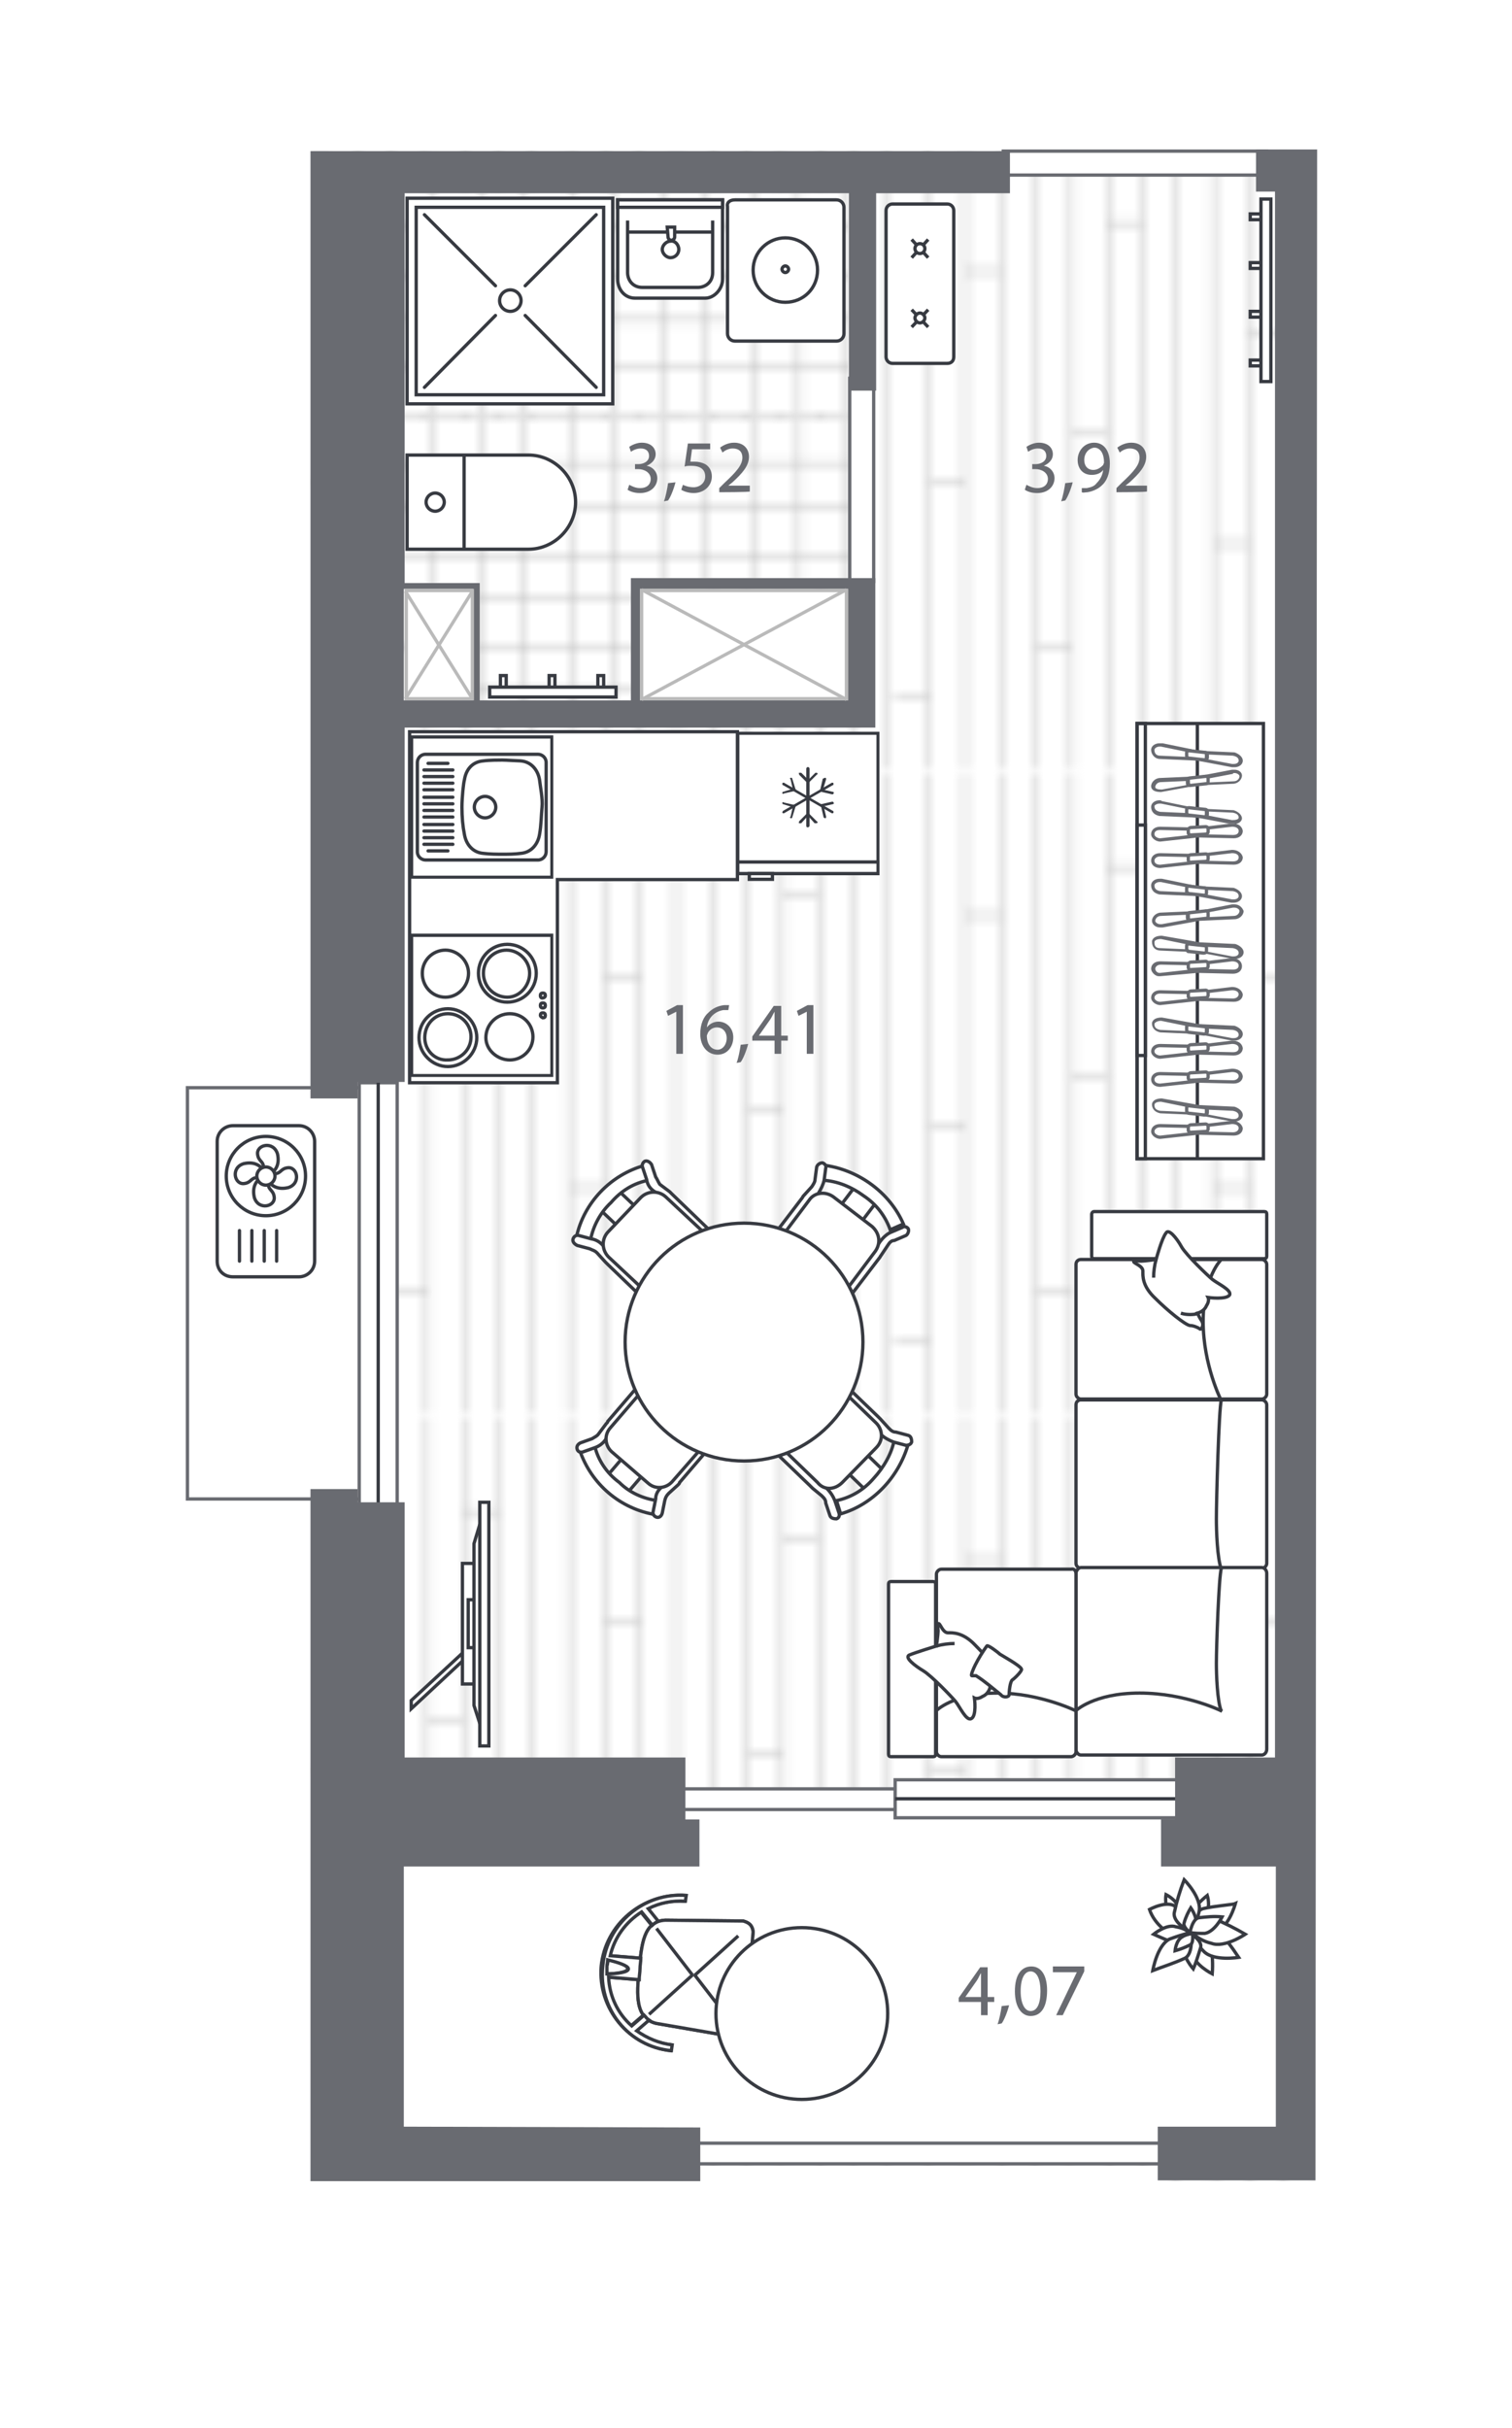 <?xml version="1.0" encoding="utf-8"?>
<!-- Generator: Adobe Illustrator 24.0.1, SVG Export Plug-In . SVG Version: 6.00 Build 0)  -->
<svg version="1.1" id="Слой_1" xmlns="http://www.w3.org/2000/svg" xmlns:xlink="http://www.w3.org/1999/xlink" x="0px" y="0px"
	 viewBox="0 0 183.1 294" style="enable-background:new 0 0 183.1 294;" xml:space="preserve">
<style type="text/css">
	.st0{fill:#FFFFFF;stroke:#373A41;stroke-width:0.4;stroke-miterlimit:10;}
	.st1{fill-rule:evenodd;clip-rule:evenodd;fill:#373A41;}
	.st2{fill-rule:evenodd;clip-rule:evenodd;fill:#FFFFFF;stroke:#373A41;stroke-width:0.4;stroke-miterlimit:10;}
	.st3{fill:none;stroke:#373A41;stroke-width:0.4;stroke-linecap:round;stroke-linejoin:round;stroke-miterlimit:10;}
	.st4{fill:none;}
	.st5{fill:#FFFFFF;}
	.st6{fill:none;stroke:#BABABA;stroke-width:0.35;stroke-miterlimit:10;}
	.st7{fill:url(#SVGID_2_);}
	.st8{fill:url(#SVGID_3_);}
	.st9{fill:#696B71;}
	.st10{fill:none;stroke:#373A41;stroke-width:0.4;stroke-miterlimit:10;}
	.st11{fill:#FFFFFF;stroke:#373A41;stroke-width:0.4;stroke-miterlimit:10;}
	.st12{fill:#FFFFFF;stroke:#373A41;stroke-width:0.4;stroke-miterlimit:10;}
	.st13{fill:#FFFFFF;stroke:#373A41;stroke-width:0.4;stroke-miterlimit:10;}
	.st14{fill:none;stroke:#373A41;stroke-width:0.4;stroke-linecap:round;stroke-miterlimit:10;}
	.st15{fill:#BABABA;}
	.st16{fill:none;stroke:#BABABA;stroke-width:0.4;stroke-miterlimit:10;}
</style>
<symbol  id="New_Symbol" viewBox="-8.7 -9.1 17.4 18.1">
	<g>
		<rect x="-8.5" y="-8.9" class="st0" width="17" height="17"/>
		<g>
			<rect x="-8.5" y="6.7" class="st0" width="17" height="1.4"/>
			<rect x="4.3" y="8.1" class="st0" width="2.8" height="0.7"/>
		</g>
	</g>
	<g>
		<g>
			<path class="st1" d="M0,2.5L0,2.5c-0.1,0-0.2-0.1-0.2-0.2v-6.9c0-0.1,0.1-0.2,0.2-0.2l0,0c0.1,0,0.2,0.1,0.2,0.2v6.9
				C0.2,2.5,0.1,2.5,0,2.5z"/>
			<path class="st1" d="M1.1,2L1.1,2C1,2,0.9,2,0.8,2L-0.1,1c-0.1-0.1-0.1-0.2,0-0.2l0,0c0.1-0.1,0.2-0.1,0.2,0l0.9,0.9
				C1.1,1.8,1.1,1.9,1.1,2z"/>
			<path class="st1" d="M-1.1,2L-1.1,2c-0.1-0.1-0.1-0.2,0-0.2l0.9-0.9c0.1-0.1,0.2-0.1,0.2,0l0,0c0.1,0.1,0.1,0.2,0,0.2L-0.8,2
				C-0.9,2-1,2-1.1,2z"/>
			<path class="st1" d="M1.1-4.1L1.1-4.1C1-4.1,0.9-4.1,0.8-4.1l-0.9,0.9C-0.2-3-0.2-3-0.1-2.9l0,0c0.1,0.1,0.2,0.1,0.2,0l0.9-0.9
				C1.1-3.9,1.1-4,1.1-4.1z"/>
			<path class="st1" d="M-1.1-4.1L-1.1-4.1c-0.1,0.1-0.1,0.2,0,0.2l0.9,0.9c0.1,0.1,0.2,0.1,0.2,0l0,0c0.1-0.1,0.1-0.2,0-0.2
				l-0.9-0.9C-0.9-4.1-1-4.1-1.1-4.1z"/>
		</g>
		<g>
			<path class="st1" d="M-3.1,0.7L-3.1,0.7c0-0.1,0-0.2,0.1-0.2l5.9-3.4c0.1,0,0.2,0,0.2,0.1l0,0c0,0.1,0,0.2-0.1,0.2l-5.9,3.4
				C-3,0.8-3.1,0.8-3.1,0.7z"/>
			<path class="st1" d="M-2.1,1.4L-2.1,1.4c-0.1,0-0.1-0.1-0.1-0.2l0.3-1.3c0-0.1,0.1-0.1,0.2-0.1l0,0c0.1,0,0.1,0.1,0.1,0.2
				l-0.3,1.3C-1.9,1.3-2,1.4-2.1,1.4z"/>
			<path class="st1" d="M-3.1-0.5L-3.1-0.5c0-0.1,0.1-0.1,0.2-0.1l1.3,0.3c0.1,0,0.1,0.1,0.1,0.2v0c0,0.1-0.1,0.1-0.2,0.1L-3-0.3
				C-3.1-0.3-3.2-0.4-3.1-0.5z"/>
			<path class="st1" d="M3.1-1.6L3.1-1.6c0-0.1,0-0.2-0.1-0.2L1.7-2.2c-0.1,0-0.2,0-0.2,0.1l0,0c0,0.1,0,0.2,0.1,0.2l1.3,0.3
				C3-1.5,3.1-1.6,3.1-1.6z"/>
			<path class="st1" d="M2.1-3.5L2.1-3.5c-0.1,0-0.2,0-0.2,0.1L1.5-2.1c0,0.1,0,0.2,0.1,0.2l0,0c0.1,0,0.2,0,0.2-0.1l0.3-1.3
				C2.2-3.4,2.2-3.4,2.1-3.5z"/>
		</g>
		<g>
			<path class="st1" d="M3.1,0.7L3.1,0.7c0,0.1-0.1,0.1-0.2,0.1L-3-2.6c-0.1,0-0.1-0.1-0.1-0.2l0,0c0-0.1,0.1-0.1,0.2-0.1L3,0.5
				C3.1,0.6,3.1,0.7,3.1,0.7z"/>
			<path class="st1" d="M3.1-0.5L3.1-0.5c0,0.1,0,0.2-0.1,0.2L1.7,0.1C1.6,0.1,1.6,0,1.5,0l0,0c0-0.1,0-0.2,0.1-0.2l1.3-0.3
				C3-0.6,3.1-0.5,3.1-0.5z"/>
			<path class="st1" d="M2.1,1.4L2.1,1.4c-0.1,0-0.2,0-0.2-0.1L1.5,0c0-0.1,0-0.2,0.1-0.2l0,0c0.1,0,0.2,0,0.2,0.1l0.3,1.3
				C2.2,1.3,2.2,1.3,2.1,1.4z"/>
			<path class="st1" d="M-2.1-3.5L-2.1-3.5c-0.1,0-0.1,0.1-0.1,0.2L-1.8-2c0,0.1,0.1,0.1,0.2,0.1l0,0c0.1,0,0.1-0.1,0.1-0.2
				l-0.3-1.3C-1.9-3.4-2-3.5-2.1-3.5z"/>
			<path class="st1" d="M-3.1-1.6L-3.1-1.6c0,0.1,0.1,0.1,0.2,0.1l1.3-0.3c0.1,0,0.1-0.1,0.1-0.2l0,0c0-0.1-0.1-0.1-0.2-0.1L-3-1.8
				C-3.1-1.8-3.2-1.7-3.1-1.6z"/>
		</g>
	</g>
</symbol>
<symbol  id="New_Symbol_1" viewBox="-8.7 -8.7 17.4 17.4">
	<rect x="-8.5" y="-8.5" class="st2" width="17" height="17"/>
	<g>
		<path class="st2" d="M6.4,6.8V-6.8c0-0.5-0.4-1-1-1H-5.4c-0.5,0-1,0.4-1,1V6.8c0,0.5,0.4,1,1,1H5.4C5.9,7.8,6.4,7.4,6.4,6.8z"/>
		<g>
			<g>
				<path class="st2" d="M-5.7,2.5c0-0.4,0-1.6,0.1-2.3c0.1-1.3,1-2.1,2.3-2.3C-3-2.2-1.2-2.4,0-2.4c1.2,0,2.3,0.1,3.3,0.3
					c1.2,0.2,2.2,1,2.3,2.3c0.1,0.8,0.1,1.6,0.1,2.3c0,0.7,0,1.5-0.1,2.2C5.5,6,4.5,6.8,3.3,7C2.2,7.2,1,7.2,0,7.3S-2.4,7.1-3.3,7
					c-1.2-0.2-2.2-1-2.3-2.3C-5.6,4.5-5.7,2.9-5.7,2.5L-5.7,2.5z"/>
				<path class="st2" d="M0,1.7c0.7,0,1.3-0.6,1.3-1.3S0.7-0.9,0-0.9s-1.3,0.6-1.3,1.3S-0.7,1.7,0,1.7z"/>
			</g>
			<g>
				<line class="st3" x1="-5.3" y1="-6.5" x2="-5.3" y2="-4.1"/>
				<line class="st3" x1="5.3" y1="-6.5" x2="5.3" y2="-4.1"/>
				<line class="st3" x1="4.5" y1="-7" x2="4.5" y2="-3.5"/>
				<line class="st3" x1="3.7" y1="-7" x2="3.7" y2="-3.5"/>
				<line class="st3" x1="2.9" y1="-7" x2="2.9" y2="-3.5"/>
				<line class="st3" x1="2.1" y1="-7" x2="2.1" y2="-3.5"/>
				<line class="st3" x1="1.2" y1="-7" x2="1.2" y2="-3.5"/>
				<line class="st3" x1="0.4" y1="-7" x2="0.4" y2="-3.5"/>
				<line class="st3" x1="-0.4" y1="-7" x2="-0.4" y2="-3.5"/>
				<line class="st3" x1="-1.2" y1="-7" x2="-1.2" y2="-3.5"/>
				<line class="st3" x1="-2.1" y1="-7" x2="-2.1" y2="-3.5"/>
				<line class="st3" x1="-2.9" y1="-7" x2="-2.9" y2="-3.5"/>
				<line class="st3" x1="-3.7" y1="-7" x2="-3.7" y2="-3.5"/>
				<line class="st3" x1="-4.5" y1="-7" x2="-4.5" y2="-3.5"/>
			</g>
		</g>
	</g>
</symbol>
<symbol  id="New_Symbol_2" viewBox="-8.7 -8.7 17.4 17.4">
	<rect x="-8.5" y="-8.5" class="st2" width="17" height="17"/>
	<g>
		<g>
			<g>
				<path class="st2" d="M0.5-3.9C0.5-2.3,1.8-1,3.4-1s2.8-1.3,2.8-2.8c0-1.6-1.3-2.8-2.8-2.8S0.5-5.4,0.5-3.9z"/>
				<path class="st2" d="M-7.2,3.9c0,1.6,1.3,2.8,2.8,2.8s2.8-1.3,2.8-2.8S-2.8,1-4.4,1S-7.2,2.3-7.2,3.9z"/>
			</g>
			<g>
				<g>
					<circle class="st2" cx="3.1" cy="3.9" r="3.5"/>
					<path class="st2" d="M0.2,3.9c0,1.6,1.3,2.8,2.8,2.8s2.8-1.3,2.8-2.8S4.6,1,3.1,1C1.5,1,0.2,2.3,0.2,3.9z"/>
				</g>
				<g>
					<path class="st2" d="M-7.6-3.9c0,2,1.6,3.5,3.5,3.5s3.5-1.6,3.5-3.5s-1.6-3.5-3.5-3.5S-7.6-5.8-7.6-3.9z"/>
					<path class="st2" d="M-6.9-3.9C-6.9-2.3-5.7-1-4.1-1s2.8-1.3,2.8-2.8c0-1.6-1.3-2.8-2.8-2.8C-5.7-6.7-6.9-5.4-6.9-3.9z"/>
				</g>
			</g>
		</g>
		<g>
			<path class="st2" d="M7.1-1.2c0,0.2,0.1,0.3,0.3,0.3c0.2,0,0.3-0.1,0.3-0.3c0-0.2-0.1-0.3-0.3-0.3C7.2-1.4,7.1-1.3,7.1-1.2z"/>
			<path class="st2" d="M7.1,0c0,0.2,0.1,0.3,0.3,0.3c0.2,0,0.3-0.1,0.3-0.3c0-0.2-0.1-0.3-0.3-0.3C7.2-0.3,7.1-0.2,7.1,0z"/>
			<path class="st2" d="M7.1,1.2c0,0.2,0.1,0.3,0.3,0.3c0.2,0,0.3-0.1,0.3-0.3S7.5,0.9,7.3,0.9C7.2,0.9,7.1,1,7.1,1.2z"/>
		</g>
	</g>
</symbol>
<pattern  y="294" width="77.6" height="77.6" patternUnits="userSpaceOnUse" id="SVGID_0000016881053634407242444" viewBox="0 -77.6 77.6 77.6" style="overflow:visible;">
	<g>
		<rect y="-77.6" class="st4" width="77.6" height="77.6"/>
		<g>
			<rect y="-77.6" class="st4" width="77.6" height="77.6"/>
			<g>
				<rect y="-77.6" class="st5" width="77.4" height="77.4"/>
			</g>
			<g>
				<g>
					<line class="st6" x1="77.4" y1="-0.2" x2="0" y2="-0.2"/>
					<line class="st6" x1="77.4" y1="-5.7" x2="0" y2="-5.7"/>
					<line class="st6" x1="77.4" y1="-11.2" x2="0" y2="-11.2"/>
					<line class="st6" x1="77.4" y1="-16.8" x2="0" y2="-16.8"/>
					<line class="st6" x1="77.4" y1="-22.3" x2="0" y2="-22.3"/>
					<line class="st6" x1="77.4" y1="-27.8" x2="0" y2="-27.8"/>
					<line class="st6" x1="77.4" y1="-33.3" x2="0" y2="-33.3"/>
					<line class="st6" x1="77.4" y1="-38.9" x2="0" y2="-38.9"/>
					<line class="st6" x1="77.4" y1="-44.4" x2="0" y2="-44.4"/>
					<line class="st6" x1="77.4" y1="-49.9" x2="0" y2="-49.9"/>
					<line class="st6" x1="77.4" y1="-55.4" x2="0" y2="-55.4"/>
					<line class="st6" x1="77.4" y1="-61" x2="0" y2="-61"/>
					<line class="st6" x1="77.4" y1="-66.5" x2="0" y2="-66.5"/>
					<line class="st6" x1="77.4" y1="-72" x2="0" y2="-72"/>
				</g>
				<g>
					<line class="st6" x1="5.6" y1="-0.2" x2="5.6" y2="-77.6"/>
					<line class="st6" x1="11.1" y1="-0.2" x2="11.1" y2="-77.6"/>
					<line class="st6" x1="16.6" y1="-0.2" x2="16.6" y2="-77.6"/>
					<line class="st6" x1="22.2" y1="-0.2" x2="22.2" y2="-77.6"/>
					<line class="st6" x1="27.7" y1="-0.2" x2="27.7" y2="-77.6"/>
					<line class="st6" x1="33.2" y1="-0.2" x2="33.2" y2="-77.6"/>
					<line class="st6" x1="38.7" y1="-0.2" x2="38.7" y2="-77.6"/>
					<line class="st6" x1="44.3" y1="-0.2" x2="44.3" y2="-77.6"/>
					<line class="st6" x1="49.8" y1="-0.2" x2="49.8" y2="-77.6"/>
					<line class="st6" x1="55.3" y1="-0.2" x2="55.3" y2="-77.6"/>
					<line class="st6" x1="60.8" y1="-0.2" x2="60.8" y2="-77.6"/>
					<line class="st6" x1="66.4" y1="-0.2" x2="66.4" y2="-77.6"/>
					<line class="st6" x1="71.9" y1="-0.2" x2="71.9" y2="-77.6"/>
					<line class="st6" x1="77.4" y1="-0.2" x2="77.4" y2="-77.6"/>
				</g>
			</g>
		</g>
	</g>
</pattern>
<pattern  y="294" width="77.4" height="77.6" patternUnits="userSpaceOnUse" id="SVGID_1_" viewBox="0 -77.6 77.4 77.6" style="overflow:visible;">
	<g>
		<rect y="-77.6" class="st4" width="77.4" height="77.6"/>
		<g>
			<rect y="-77.6" class="st4" width="77.4" height="77.6"/>
			<rect y="-77.4" class="st5" width="77.4" height="77.4"/>
			<g>
				<line class="st6" x1="0" y1="-77.4" x2="77.4" y2="-77.4"/>
				<line class="st6" x1="0" y1="-73.2" x2="77.4" y2="-73.2"/>
				<line class="st6" x1="0" y1="-68.8" x2="77.4" y2="-68.8"/>
				<line class="st6" x1="0" y1="-64.5" x2="77.4" y2="-64.5"/>
				<line class="st6" x1="0" y1="-60.3" x2="77.4" y2="-60.3"/>
				<line class="st6" x1="0" y1="-55.9" x2="77.4" y2="-55.9"/>
				<line class="st6" x1="0" y1="-51.6" x2="77.4" y2="-51.6"/>
				<line class="st6" x1="0" y1="-47.3" x2="77.4" y2="-47.3"/>
				<line class="st6" x1="0" y1="-43" x2="77.4" y2="-43"/>
				<line class="st6" x1="0" y1="-38.7" x2="77.4" y2="-38.7"/>
				<line class="st6" x1="0" y1="-34.4" x2="77.4" y2="-34.4"/>
				<line class="st6" x1="0" y1="-30.1" x2="77.4" y2="-30.1"/>
				<line class="st6" x1="0" y1="-25.8" x2="77.4" y2="-25.8"/>
				<line class="st6" x1="0" y1="-21.5" x2="77.4" y2="-21.5"/>
				<line class="st6" x1="0" y1="-17.2" x2="77.4" y2="-17.2"/>
				<line class="st6" x1="0" y1="-12.9" x2="77.4" y2="-12.9"/>
				<line class="st6" x1="0" y1="-8.6" x2="77.4" y2="-8.6"/>
				<line class="st6" x1="0" y1="-4.3" x2="77.4" y2="-4.3"/>
				<g>
					<line class="st6" x1="8.8" y1="-4.3" x2="8.8" y2="0"/>
					<line class="st6" x1="34.4" y1="-8.6" x2="34.4" y2="-4.3"/>
					<line class="st6" x1="60" y1="-12.9" x2="60" y2="-8.6"/>
				</g>
				<g>
					<line class="st6" x1="14.7" y1="-21.5" x2="14.7" y2="-17.2"/>
					<line class="st6" x1="40.3" y1="-25.8" x2="40.3" y2="-21.5"/>
					<line class="st6" x1="65.9" y1="-30.1" x2="65.9" y2="-25.8"/>
				</g>
				<g>
					<line class="st6" x1="27" y1="-43" x2="27" y2="-38.7"/>
					<line class="st6" x1="52.5" y1="-47.3" x2="52.5" y2="-43"/>
				</g>
				<g>
					<line class="st6" x1="11.1" y1="-60.3" x2="11.1" y2="-55.9"/>
					<line class="st6" x1="36.7" y1="-64.5" x2="36.7" y2="-60.3"/>
					<line class="st6" x1="62.3" y1="-68.8" x2="62.3" y2="-64.5"/>
				</g>
			</g>
		</g>
	</g>
</pattern>
<g id="Текстуры">
	<pattern  id="SVGID_2_" xlink:href="#SVGID_1_" patternTransform="matrix(0 -1 -1 0 -12624.13 14.901)">
	</pattern>
	<polygon class="st7" points="121.3,18.1 121.3,18.2 37.6,18.2 37.6,132.9 43.3,132.9 43.3,180.3 37.6,180.3 37.6,264.1 84.8,264.1 
		84.8,262.3 140.2,262.3 140.2,264.1 159.3,264.1 159.5,18.1 	"/>
	
		<pattern  id="SVGID_3_" xlink:href="#SVGID_0000016881053634407242444" patternTransform="matrix(0 -1 -1 0 -12624.135 -28.11)">
	</pattern>
	<polygon class="st8" points="76.4,84.8 58.1,84.8 58.1,70.6 48.9,70.6 48.9,23.4 102.7,23.4 102.7,45.6 102.7,47.2 102.7,70 
		76.4,70 	"/>
	<polygon class="st5" points="47.5,224.6 83.4,224.6 83.4,221.8 81.6,221.8 81.6,217.9 109.6,217.9 109.6,218.9 142,218.9 
		142,224.6 155.9,224.6 155.9,259 141.6,259 141.6,260.8 83.4,260.8 83.4,259 47.5,259 	"/>
</g>
<g id="Окна">
	<g>
		<rect x="22.7" y="131.7" class="st5" width="23.2" height="49.8"/>
		<path class="st9" d="M45.7,131.9v49.4H22.9v-49.4H45.7 M46.1,131.5H22.5v50.2h23.6L46.1,131.5L46.1,131.5z"/>
	</g>
	<g>
		<rect x="80.5" y="216.6" class="st5" width="29.3" height="2.5"/>
		<path class="st9" d="M109.6,216.8v2.1H80.7v-2.1H109.6 M110,216.4H80.3v2.9H110V216.4L110,216.4z"/>
	</g>
	<g>
		<rect x="83.3" y="259.5" class="st5" width="58.5" height="2.5"/>
		<g>
			<path class="st9" d="M141.6,259.7v2.1H83.5v-2.1H141.6 M142,259.3H83.1v2.9H142V259.3L142,259.3z"/>
		</g>
	</g>
	<g>
		<rect x="43.5" y="131.1" class="st5" width="4.6" height="51.2"/>
		<g>
			<path class="st9" d="M47.9,131.3v50.8h-4.2v-50.8H47.9 M48.3,130.9h-5v51.6h5V130.9L48.3,130.9z"/>
		</g>
	</g>
	<g>
		<rect x="108.4" y="215.5" class="st5" width="35.5" height="4.6"/>
		<g>
			<path class="st9" d="M143.7,215.7v4.2h-35.1v-4.2H143.7 M144.1,215.3h-35.9v5h35.9V215.3L144.1,215.3z"/>
		</g>
	</g>
	<line class="st10" x1="144.1" y1="217.8" x2="108.4" y2="217.8"/>
	<line class="st10" x1="45.8" y1="182.5" x2="45.8" y2="131.1"/>
</g>
<g id="Ванна">
	<g>
		<g>
			<path class="st2" d="M49.3,66.5V55.1H64c3.1,0,5.7,2.6,5.7,5.7s-2.6,5.7-5.7,5.7L49.3,66.5L49.3,66.5z"/>
			<line class="st10" x1="56.2" y1="55.1" x2="56.2" y2="66.5"/>
		</g>
		<path class="st0" d="M52.7,61.9c-0.6,0-1.1-0.5-1.1-1.1s0.5-1.1,1.1-1.1s1.1,0.5,1.1,1.1C53.8,61.4,53.3,61.9,52.7,61.9z"/>
	</g>
	<g>
		<g>
			<rect x="49.3" y="24" class="st2" width="24.9" height="24.9"/>
			<rect x="50.4" y="25.1" class="st2" width="22.7" height="22.7"/>
		</g>
		<line class="st3" x1="60" y1="38.2" x2="51.4" y2="46.9"/>
		<line class="st3" x1="72.2" y1="26" x2="63.6" y2="34.6"/>
		<line class="st3" x1="63.6" y1="38.2" x2="72.2" y2="46.9"/>
		<line class="st3" x1="51.4" y1="26" x2="60" y2="34.6"/>
		<circle class="st2" cx="61.8" cy="36.4" r="1.3"/>
	</g>
	<g>
		<g>
			<g>
				<g>
					<rect x="72.4" y="81.8" class="st0" width="0.7" height="2"/>
					<rect x="66.5" y="81.8" class="st0" width="0.7" height="2"/>
					<rect x="60.6" y="81.8" class="st0" width="0.7" height="2"/>
				</g>
				<path class="st0" d="M74.6,84.4H59.3v-1.2h15.3V84.4z"/>
			</g>
		</g>
	</g>
	<g>
		<g>
			<path class="st2" d="M87.5,24.2v1.3v8.3c0,1.2-1,2.3-2.1,2.3h-8.5c-1.2,0-2.1-1-2.1-2.3v-8.3v-1.3C74.8,24.2,87.5,24.2,87.5,24.2
				z"/>
			<path class="st0" d="M86.3,26.7V33c0,1.2-0.9,1.8-1.8,1.8h-6.7c-1.2,0-1.8-0.9-1.8-1.8v-6.3"/>
			<rect x="74.8" y="24.2" class="st0" width="12.7" height="0.9"/>
			<line class="st10" x1="86.3" y1="28.1" x2="76" y2="28.1"/>
			<g>
				<path class="st0" d="M82.2,30.2c0,0.6-0.5,1-1,1s-1-0.5-1-1s0.5-1,1-1C81.7,29.1,82.2,29.6,82.2,30.2z"/>
				<path class="st0" d="M80.8,27.5h0.9v1.2c0,0.2-0.2,0.4-0.4,0.4l0,0c-0.2,0-0.4-0.2-0.4-0.4L80.8,27.5L80.8,27.5z"/>
			</g>
		</g>
	</g>
	<g>
		<g>
			<g>
				<path class="st0" d="M89,24.2h12.3c0.5,0,0.9,0.4,0.9,0.9v15.3c0,0.5-0.4,0.9-0.9,0.9H89c-0.5,0-0.9-0.4-0.9-0.9V25
					C88,24.5,88.4,24.2,89,24.2z"/>
				<g>
					<path class="st0" d="M95.1,28.8c2.1,0,3.9,1.7,3.9,3.9s-1.7,3.9-3.9,3.9c-2.1,0-3.9-1.7-3.9-3.9C91.2,30.5,93,28.8,95.1,28.8z"
						/>
					<path class="st0" d="M95.1,32.2c0.2,0,0.4,0.2,0.4,0.4c0,0.2-0.2,0.4-0.4,0.4c-0.2,0-0.4-0.2-0.4-0.4
						C94.7,32.4,94.9,32.2,95.1,32.2z"/>
				</g>
			</g>
		</g>
	</g>
</g>
<g id="Мебель">
	<polygon class="st0" points="49.6,131.1 49.6,88.6 89.3,88.6 89.3,106.5 67.5,106.5 67.5,131.1 	"/>
	<g>
		<defs>
			<rect id="SVGID_4_" x="49.6" y="89" width="17.4" height="17.4"/>
		</defs>
		<clipPath id="SVGID_5_">
			<use xlink:href="#SVGID_4_"  style="overflow:visible;"/>
		</clipPath>
		<g style="clip-path:url(#SVGID_5_);">
			
				<use xlink:href="#New_Symbol_1"  width="17.4" height="17.4" x="-8.7" y="-8.7" transform="matrix(0 1 1 0 58.339 97.729)" style="overflow:visible;"/>
		</g>
	</g>
	<g>
		<defs>
			<rect id="SVGID_6_" x="49.6" y="113" width="17.4" height="17.4"/>
		</defs>
		<clipPath id="SVGID_7_">
			<use xlink:href="#SVGID_6_"  style="overflow:visible;"/>
		</clipPath>
		<g style="clip-path:url(#SVGID_7_);">
			
				<use xlink:href="#New_Symbol_2"  width="17.4" height="17.4" x="-8.7" y="-8.7" transform="matrix(1 0 0 -1 58.339 121.742)" style="overflow:visible;"/>
		</g>
	</g>
	<g>
		<defs>
			<rect id="SVGID_8_" x="89.1" y="88.6" width="17.4" height="18.1"/>
		</defs>
		<clipPath id="SVGID_9_">
			<use xlink:href="#SVGID_8_"  style="overflow:visible;"/>
		</clipPath>
		<g style="clip-path:url(#SVGID_9_);">
			
				<use xlink:href="#New_Symbol"  width="17.4" height="18.1" x="-8.7" y="-9.1" transform="matrix(-1 0 0 1 97.838 97.673)" style="overflow:visible;"/>
		</g>
	</g>
	<g>
		<g>
			<g>
				<path class="st0" d="M130.9,152.5h21.9c0.3,0,0.6,0.3,0.6,0.6v15.7c0,0.3-0.3,0.6-0.6,0.6h-21.9c-0.3,0-0.6-0.3-0.6-0.6v-15.7
					C130.3,152.7,130.6,152.5,130.9,152.5z"/>
				<path class="st0" d="M147.9,152.5c0,0-2.2,2.1-2.2,7.5c0,5.3,2.2,9.6,2.2,9.6"/>
				<path class="st0" d="M130.9,169.5h21.9c0.3,0,0.6,0.3,0.6,0.6v19.2c0,0.3-0.3,0.6-0.6,0.6h-21.9c-0.3,0-0.6-0.3-0.6-0.6v-19.2
					C130.3,169.7,130.6,169.5,130.9,169.5z"/>
				<path class="st0" d="M147.9,169.5c-0.3,1-0.6,12.2-0.6,14.4c0,1.4,0.1,4.8,0.6,6.1 M130.9,189.8h21.9c0.3,0,0.6,0.3,0.6,0.7
					v21.3c0,0.4-0.3,0.7-0.6,0.7h-21.9c-0.3,0-0.6-0.3-0.6-0.7v-21.3C130.3,190.2,130.6,189.8,130.9,189.8z M132.5,146.7h20.6
					c0.2,0,0.3,0.1,0.3,0.3v5.1c0,0.2-0.1,0.3-0.3,0.3h-20.6c-0.2,0-0.3-0.1-0.3-0.3v-5.1C132.2,146.9,132.3,146.7,132.5,146.7
					L132.5,146.7z"/>
				<path class="st0" d="M140,152.5c0,0-1.4,0.2-1.8,0.2c-0.5,0-1-0.2-0.9,0.1c0.1,0.2,1.1,0.5,1.1,1.1s-0.1,1.8,1.5,3.3
					c1.5,1.5,3.6,3.2,4.2,3.3c0.4,0,0.9,0.2,1.2,0.4c0.1,0.2,0.6-0.4,0.2-1c-0.2-0.3-0.3-0.5-0.5-0.9c0.4-0.1,0.9-0.4,1.1-0.9
					c0.4-0.6,0.2-1,0.2-1s2.2,0.3,2.6-0.3c0.3-0.6-1.5-1.4-2.1-1.9c-0.6-0.5-3.1-2.9-3.7-3.9c-0.6-1.1-1.6-2.3-1.9-1.7
					C140.7,149.9,140,152.5,140,152.5L140,152.5z"/>
				<path class="st0" d="M140,152.5c-0.2,0.7-0.3,1.5-0.3,2.2 M144.9,159.1c-0.6,0.1-1.3,0.1-1.9-0.1 M130.3,190.6v21.5
					c0,0.3-0.3,0.6-0.6,0.6H114c-0.3,0-0.6-0.3-0.6-0.6v-21.5c0-0.3,0.3-0.6,0.6-0.6h15.7C130.1,189.9,130.3,190.2,130.3,190.6z"/>
				<path class="st0" d="M113.3,207.2c0,0,2.1-2.2,7.5-2.2c5.2,0,9.6,2.2,9.6,2.2 M130.2,207.2c0,0,2.2-2.2,7.8-2.2s10,2.2,10,2.2
					 M113.3,191.8v20.6c0,0.2-0.1,0.3-0.3,0.3h-5.1c-0.2,0-0.3-0.1-0.3-0.3v-20.6c0-0.2,0.1-0.3,0.3-0.3h5.1
					C113.2,191.5,113.3,191.6,113.3,191.8L113.3,191.8z"/>
				<path class="st0" d="M113.4,199.3c0,0,0.2-1.4,0.2-1.8c0-0.5-0.2-1,0.1-0.9c0.2,0.1,0.5,1.1,1.1,1.1c0.5,0,1.8-0.1,3.3,1.5
					c1.5,1.5,3.2,3.6,3.3,4.2c0,0.4,0.2,0.9,0.4,1.2c0.2,0.1-0.4,0.6-1,0.2c-0.3-0.2-0.5-0.4-0.9-0.5c-0.1,0.4-0.4,0.9-0.9,1.1
					c-0.6,0.4-1,0.2-1,0.2s0.3,2.2-0.4,2.5c-0.6,0.3-1.4-1.5-1.9-2.1c-0.5-0.6-2.9-3.1-3.9-3.7s-2.3-1.6-1.7-1.9
					C110.8,200.1,113.4,199.3,113.4,199.3L113.4,199.3z"/>
				<path class="st0" d="M113.4,199.3c0.7-0.2,1.5-0.3,2.2-0.3 M119.9,204.2c0.1-0.6,0.1-1.3-0.1-1.9"/>
				<path class="st0" d="M118.2,202.9c1.1,0.7,2,1.5,3,2.3c0.3,0.4,1,0.3,1,0s0.1-1.6,0.4-1.8c0.3-0.2,1.2-1.1,1.1-1.3
					c-0.1-0.4-2.3-1.6-2.6-1.8c-0.2-0.2-1.5-1.2-1.6-1c-0.5,0.7-1,1.5-1.4,2.3c-0.2,0.4-0.6,1.3-0.4,1.3
					C118,202.9,118.1,202.9,118.2,202.9L118.2,202.9z"/>
			</g>
			<path class="st0" d="M147.9,189.9c-0.3,0.9-0.6,9.5-0.6,11.5c0,1.3,0.1,4.6,0.6,5.8"/>
		</g>
	</g>
	<g>
		<g>
			<path class="st0" d="M145,232.3c0,0-0.6-1-0.2-1.5c0.5-0.5,0.9-0.9,1.4-1.3c0,0,0.4,1.3-0.1,2C145.7,231.8,145.4,232,145,232.3
				L145,232.3z"/>
			<path class="st0" d="M142.6,232.1c0,0-1.2-0.2-1.3-0.8c-0.1-0.6-0.2-1.3-0.1-1.9c0,0,1.2,0.6,1.4,1.4
				C142.7,231.2,142.7,231.7,142.6,232.1z"/>
			<path class="st0" d="M144.5,234.3c0,0,2.1,0.3,2.2,1.3c0.1,1.1,0.2,2.2,0.1,3.4c0,0-2.2-1.1-2.4-2.5
				C144.3,235.8,144.4,235,144.5,234.3z"/>
			<path class="st0" d="M144.2,234c0,0,2.2-1.2,3.2-0.3c1,1,1.8,2.1,2.6,3.3c0,0-3,0.5-4.2-0.7C145.2,235.7,144.6,234.9,144.2,234
				L144.2,234z"/>
			<path class="st0" d="M139.2,231.2c0,0,2.2-1.2,3.2-0.3c1,1,1.8,2.1,2.6,3.3c0,0-3,0.5-4.2-0.7
				C140.1,232.9,139.5,232.1,139.2,231.2L139.2,231.2z"/>
			<path class="st0" d="M147,233.8c1.7,0,2.6-3.3,2.6-3.3c-0.2,0.1-2.7,0.3-3.9,0.6c-1.1,0.3-1.3,2-1.4,2.7l0,0
				c0,0.1,0.1,0.2,0.2,0.3C145.3,234.1,146.1,234,147,233.8z M142.4,233.3c-1.1-0.4-2.7,0.9-2.7,0.9c0.9,0.4,1.7,0.8,2.6,1
				c0.9,0.2,1.7-1.2,1.7-1.2C143.6,233.6,143,233.4,142.4,233.3z M143.4,235.7c-0.3,1.1,1.1,2.7,1.1,2.7c0.4-0.9,0.6-1.7,0.9-2.6
				c0.2-0.9-1.3-1.7-1.3-1.7C143.8,234.5,143.5,235.1,143.4,235.7z"/>
			<path class="st0" d="M144.2,234c0,0,0.4,2.5-0.7,3.1c-1.3,0.6-2.6,1-3.9,1.5c0,0,0.5-3,2-3.8C142.4,234.5,143.3,234.2,144.2,234z
				"/>
			<path class="st0" d="M145.2,231.5c0.4-1.7-1.8-3.9-1.8-3.9c-0.5,1.3-0.9,2.6-1.2,4c-0.2,1.3,2.1,2.4,2.1,2.4
				C144.7,233.3,145,232.4,145.2,231.5z M144.4,234.1c-0.5,0.1-0.9,0.2-1.2,0.4c-0.8,0.4-0.9,1.7-0.9,1.7c0.7-0.2,1.2-0.4,1.8-0.7
				C144.6,235.3,144.4,234.1,144.4,234.1L144.4,234.1z"/>
			<path class="st0" d="M144.1,234c0.2-0.4,0.5-0.8,0.7-1.1c0.2-0.8-0.6-1.9-0.6-1.9c-0.3,0.5-0.6,1.1-0.8,1.8
				C143.2,233.3,144.1,234,144.1,234L144.1,234z M146.7,235.3c1.6,0.6,4.1-1.1,4.1-1.1c-1.2-0.7-2.4-1.3-3.8-1.9
				c-1.2-0.4-2.8,1.6-2.8,1.6C144.9,234.6,145.8,235.1,146.7,235.3z"/>
			<path class="st0" d="M144.1,234c0,0,0.3-1.7,1.1-1.8c0.9-0.1,1.8-0.2,2.8-0.1c0,0-0.9,1.8-2.1,2
				C145.3,234.1,144.7,234.1,144.1,234L144.1,234z"/>
		</g>
	</g>
	<g>
		<g>
			<polygon class="st0" points="49.8,205.9 49.8,206.9 57.1,200.1 56.5,199.7 			"/>
			<g>
				<rect x="56" y="189.3" class="st0" width="1.6" height="14.6"/>
				<g>
					<path class="st0" d="M58.5,193.7h-1.8v5.8h1.8"/>
					<path class="st0" d="M58.4,183.6l-1,3.3v19.6l1,3.1"/>
					<path class="st0" d="M58.1,211.4h1.1v-29.5h-1.1V211.4z"/>
				</g>
			</g>
		</g>
	</g>
	<g>
		<g>
			<g>
				
					<rect x="74.2" y="177.1" transform="matrix(0.65 -0.76 0.76 0.65 -109.343 120.031)" class="st11" width="2.8" height="3.2"/>
				<path class="st0" d="M70.2,175.6c1.4,4.1,4.9,7.1,9.2,7.8l0.3-1.7c-1.8-0.2-3.5-1-4.7-2.2c-1.5-1.1-2.6-2.7-3-4.5L70.2,175.6
					L70.2,175.6z"/>
				<path class="st0" d="M79.2,166.3L79.2,166.3c0.3,0.2,0.3,0.6,0.1,0.9l-4.8,5.6c-0.1,0.1-0.1,0.1-0.2,0.2l-0.9,1.2
					c-0.3,0.5-0.8,0.9-1.4,1.1l-1.4,0.5l0,0c-0.3,0.1-0.6,0-0.7-0.3l0,0c-0.1-0.3,0-0.6,0.4-0.8l1.4-0.5c0.3-0.2,0.6-0.3,0.8-0.6
					l0.9-1.2c0.1-0.1,0.2-0.2,0.2-0.3l4.8-5.6l0,0C78.5,166,79,166.1,79.2,166.3L79.2,166.3L79.2,166.3z"/>
				<path class="st0" d="M87.2,173.1L87.2,173.1c-0.3-0.2-0.6-0.2-0.9,0.1l-4.8,5.6c-0.1,0.1-0.1,0.1-0.2,0.2l-1.1,1
					c-0.5,0.4-0.8,0.9-0.8,1.5l-0.3,1.5l0,0c-0.1,0.3,0.1,0.6,0.4,0.7l0,0c0.3,0.1,0.6-0.1,0.7-0.5l0.3-1.5c0.1-0.4,0.2-0.6,0.5-0.9
					l1.1-1c0.1-0.1,0.2-0.2,0.2-0.3l4.8-5.6C87.5,173.7,87.5,173.4,87.2,173.1L87.2,173.1L87.2,173.1z"/>
				<path class="st0" d="M78.5,179.6L78.5,179.6c0.9,0.8,2.2,0.6,2.9-0.2L87,173c0.2-0.3,0.3-0.7-0.1-1l-6.6-5.7
					c-0.3-0.2-0.6-0.2-0.9,0.2l-5.5,6.4l0,0c-0.8,0.9-0.6,2.2,0.2,2.9L78.5,179.6L78.5,179.6z"/>
			</g>
			<g>
				
					<rect x="103.2" y="176.9" transform="matrix(0.697 -0.718 0.718 0.697 -96.136 129.267)" class="st12" width="3.2" height="2.8"/>
				<path class="st0" d="M110,174.8l-1.7-0.5c-0.3,1.7-1.3,3.4-2.5,4.7c-1.2,1.4-2.7,2.3-4.5,2.7l0.5,1.6
					C105.6,182.2,108.8,179,110,174.8L110,174.8z"/>
				<path class="st0" d="M100.1,166.4L100.1,166.4c0.3-0.3,0.6-0.3,0.9,0l0,0l5.3,5.1c0.1,0.1,0.2,0.2,0.3,0.3l1,1.1
					c0.3,0.3,0.5,0.5,0.9,0.5l1.5,0.4c0.3,0.1,0.4,0.4,0.4,0.8l0,0c-0.1,0.3-0.4,0.4-0.7,0.4l0,0l-1.5-0.4c-0.5-0.2-1.1-0.5-1.5-0.9
					l-1-1.1c-0.1-0.1-0.1-0.1-0.2-0.2l-5.3-5.1C99.9,166.9,99.9,166.6,100.1,166.4L100.1,166.4L100.1,166.4z"/>
				<path class="st0" d="M92.8,173.9L92.8,173.9c-0.3,0.3-0.3,0.6,0,0.9l5.3,5.1c0.1,0.1,0.2,0.2,0.3,0.3l1.1,0.9
					c0.3,0.3,0.5,0.5,0.5,0.9l0.5,1.5c0.1,0.3,0.4,0.4,0.8,0.4l0,0c0.3-0.1,0.4-0.4,0.3-0.7l0,0l-0.5-1.5c-0.2-0.5-0.5-1-1-1.5
					l-1.1-0.9c-0.1-0.1-0.1-0.1-0.2-0.2l-5.3-5.1C93.4,173.6,93.1,173.6,92.8,173.9L92.8,173.9L92.8,173.9z"/>
				<path class="st0" d="M102,179.5l4.1-4.2c0.9-0.9,0.8-2.2,0-3l0,0l-6.1-5.9c-0.3-0.3-0.7-0.3-1-0.1l-6.1,6.3
					c-0.3,0.3-0.3,0.7,0,1l6.1,5.9C99.8,180.5,101.1,180.4,102,179.5L102,179.5L102,179.5z"/>
			</g>
			<g>
				
					<rect x="73.2" y="144.9" transform="matrix(0.689 -0.725 0.725 0.689 -82.776 99.733)" class="st13" width="3.2" height="2.8"/>
				<path class="st0" d="M78.1,141.1c-4.1,1.1-7.4,4.5-8.3,8.7l1.7,0.4c0.3-1.7,1.2-3.4,2.5-4.6c1.2-1.4,2.8-2.4,4.6-2.7L78.1,141.1
					L78.1,141.1z"/>
				<path class="st0" d="M86.9,150.5L86.9,150.5c-0.3,0.3-0.6,0.3-0.9,0l-5.3-5.1c-0.1-0.1-0.1-0.1-0.2-0.2l-1.2-0.9
					c-0.5-0.3-0.9-0.8-1-1.5l-0.5-1.5l0,0c-0.1-0.3,0.1-0.6,0.3-0.7l0,0c0.3-0.1,0.6,0.1,0.8,0.4l0.5,1.5c0.2,0.3,0.3,0.6,0.5,0.9
					l1.2,0.9c0.1,0.1,0.2,0.2,0.3,0.3l5.3,5.1l0,0C87.2,149.9,87.2,150.3,86.9,150.5L86.9,150.5L86.9,150.5z"/>
				<path class="st0" d="M79.6,158.2L79.6,158.2c0.3-0.3,0.2-0.6,0-0.9l-5.3-5.1c-0.1-0.1-0.1-0.1-0.2-0.2l-1-1.1
					c-0.4-0.5-0.9-0.8-1.5-0.9l-1.5-0.4l0,0c-0.3-0.1-0.6,0.1-0.7,0.4l0,0c-0.1,0.3,0.1,0.6,0.5,0.8l1.5,0.4
					c0.4,0.2,0.6,0.2,0.9,0.5l1,1.1c0.1,0.1,0.2,0.2,0.3,0.3l5.3,5.1C79,158.5,79.4,158.5,79.6,158.2L79.6,158.2L79.6,158.2z"/>
				<path class="st0" d="M73.6,149.2L73.6,149.2c-0.8,0.9-0.7,2.2,0.1,3l6.2,5.8c0.3,0.3,0.7,0.3,1,0l6-6.3c0.3-0.3,0.2-0.6-0.1-1
					l-6.2-5.8l0,0c-0.9-0.8-2.2-0.7-3,0.1L73.6,149.2L73.6,149.2z"/>
			</g>
			<g>
				
					<rect x="102.5" y="144.2" transform="matrix(0.605 -0.796 0.796 0.605 -75.054 140.386)" class="st12" width="2.8" height="3.2"/>
				<path class="st0" d="M99.9,141.1l-0.3,1.8c1.8,0.1,3.5,0.8,5,1.9c1.5,1,2.6,2.4,3.2,4.1l1.6-0.7
					C107.8,144.5,104.1,141.7,99.9,141.1L99.9,141.1z"/>
				<path class="st0" d="M92.7,151.9L92.7,151.9c-0.3-0.2-0.3-0.6-0.1-0.9l0,0l4.5-5.9c0.1-0.1,0.1-0.2,0.2-0.3l1-1.1
					c0.2-0.3,0.4-0.6,0.4-0.9l0.2-1.5c0.1-0.3,0.4-0.5,0.7-0.5l0,0c0.3,0.1,0.5,0.4,0.4,0.6l0,0l-0.2,1.5c-0.1,0.5-0.4,1.1-0.7,1.6
					l-1,1.1c-0.1,0.1-0.1,0.1-0.1,0.2l-4.5,5.9C93.3,152,93,152.1,92.7,151.9L92.7,151.9L92.7,151.9z"/>
				<path class="st0" d="M101.1,158.3L101.1,158.3c0.3,0.2,0.6,0.2,0.9-0.1l4.5-5.9c0.1-0.1,0.1-0.2,0.2-0.3l0.8-1.2
					c0.2-0.3,0.4-0.6,0.8-0.6l1.4-0.6c0.2-0.1,0.4-0.5,0.3-0.8l0,0c-0.1-0.2-0.5-0.4-0.7-0.2l0,0l-1.4,0.6c-0.5,0.2-1,0.7-1.3,1.1
					l-0.8,1.2c-0.1,0.1-0.1,0.1-0.1,0.2l-4.5,5.9C100.8,157.7,100.8,158,101.1,158.3L101.1,158.3L101.1,158.3z"/>
				<path class="st0" d="M105.6,148.5l-4.7-3.6c-1-0.7-2.3-0.5-2.9,0.4l0,0l-5.1,6.8c-0.2,0.3-0.2,0.7,0,1l7,5.3
					c0.3,0.2,0.7,0.2,1-0.1l5.1-6.8C106.7,150.5,106.5,149.3,105.6,148.5L105.6,148.5L105.6,148.5z"/>
			</g>
			<ellipse class="st13" cx="90.1" cy="162.5" rx="14.4" ry="14.4"/>
		</g>
	</g>
	<g>
		<g>
			<g>
				<g>
					<path class="st0" d="M107.3,25.5v17.7c0,0.4,0.3,0.8,0.8,0.8h6.6c0.5,0,0.8-0.3,0.8-0.8V25.5c0-0.4-0.3-0.8-0.8-0.8h-6.6
						C107.7,24.7,107.3,25,107.3,25.5z"/>
				</g>
				<g>
					<line class="st10" x1="112.4" y1="39.6" x2="110.4" y2="37.5"/>
					<line class="st10" x1="112.4" y1="37.5" x2="110.4" y2="39.6"/>
					<path class="st0" d="M111.4,37.9c-0.3,0-0.6,0.3-0.6,0.6s0.3,0.6,0.6,0.6s0.6-0.3,0.6-0.6C112,38.2,111.7,37.9,111.4,37.9z"/>
				</g>
				<g>
					<line class="st10" x1="112.4" y1="31.2" x2="110.4" y2="29"/>
					<line class="st10" x1="112.4" y1="29" x2="110.4" y2="31.2"/>
					<ellipse class="st0" cx="111.4" cy="30.1" rx="0.6" ry="0.6"/>
				</g>
			</g>
		</g>
	</g>
	<g>
		<g>
			<g>
				<path class="st2" d="M90,232.6c0.7,0.2,1.1,0.5,1.2,1.3l-1,11.6c-0.2,0.8-0.7,1.1-1.4,1.1l-9.3-1.6c-2.6-0.6-2.4-3.5-2.1-6.5
					c0.3-3,0.5-5.9,3.2-6L90,232.6z"/>
				<path class="st0" d="M90,232.6c0.7,0.2,1.1,0.5,1.2,1.3l-1,11.6c-0.2,0.8-0.7,1.1-1.4,1.1l-9.3-1.6c-2.6-0.6-2.4-3.5-2.1-6.5
					c0.3-3,0.5-5.9,3.2-6L90,232.6z"/>
				<path class="st2" d="M73.6,237.3c1.2,0.2,2.5,0.7,2.4,1.1c0,0.4-1.4,0.6-2.6,0.6c0-0.3,0-0.6,0-0.9
					C73.6,237.9,73.6,237.6,73.6,237.3 M72.8,238.1c-0.4,5.1,3.3,9.6,8.4,10.2l0.1-0.7c-1.6-0.2-3-0.8-4.3-1.7l1.5-1.3
					c-0.3-0.2-0.4-0.4-0.6-0.6l-1.5,1.3c-1.7-1.5-2.7-3.6-2.8-5.9l3.7,0.3c0-0.4,0.1-0.9,0.1-1.3c0-0.4,0.1-0.9,0.1-1.3l-3.7-0.3
					c0.5-2.2,1.9-4.1,3.8-5.3l1.3,1.6c0.2-0.2,0.4-0.3,0.7-0.5l-1.2-1.5c1.4-0.7,2.9-1,4.5-0.9l0.1-0.7
					C77.8,229.2,73.3,233,72.8,238.1"/>
				<path class="st0" d="M76.1,238.4c0,0.4-1.4,0.6-2.6,0.6c0-0.3,0-0.6,0-0.9c0-0.3,0.1-0.6,0.1-0.8
					C74.8,237.6,76.1,238,76.1,238.4z M81.3,248.3l0.1-0.7c-1.6-0.2-3-0.8-4.3-1.7l1.5-1.3c-0.3-0.2-0.4-0.4-0.6-0.6l-1.5,1.3
					c-1.7-1.5-2.7-3.6-2.8-5.9l3.7,0.3c0-0.4,0.1-0.9,0.1-1.3c0-0.4,0.1-0.9,0.1-1.3l-3.7-0.3c0.5-2.2,1.9-4.1,3.8-5.3l1.3,1.6
					c0.2-0.2,0.4-0.3,0.7-0.5l-1.2-1.5c1.4-0.7,2.9-1,4.5-0.9l0.1-0.7c-5.1-0.4-9.6,3.4-10.1,8.5C72.4,243.2,76.1,247.8,81.3,248.3z
					"/>
				<path class="st0" d="M88.5,244.8l-4.4-5.7 M78.6,243.9l5.3-4.8 M79.5,233.5l4.4,5.7 M89.4,234.4l-5.3,4.8"/>
			</g>
			<circle class="st0" cx="97.1" cy="243.8" r="10.4"/>
		</g>
	</g>
	<g>
		<g>
			<g>
				<g>
					<rect x="137.7" y="87.6" class="st0" width="15.3" height="52.7"/>
				</g>
				<rect x="137.7" y="87.6" class="st10" width="1" height="52.7"/>
				<rect x="137.7" y="99.9" class="st10" width="1" height="27.9"/>
				<line class="st10" x1="145" y1="140.2" x2="145" y2="87.5"/>
				<g>
					<g>
						<path class="st5" d="M149.5,115.9c-0.1,0-0.2,0-0.3,0l-4.2-0.8l-4.5-0.2c-0.6,0-0.9-0.3-0.9-0.9c0-0.2,0.1-0.5,1-0.5l4.5,0.9
							l4.3,0.2c0.6,0.1,0.9,0.4,0.9,0.8c0,0.2-0.1,0.3-0.2,0.4C149.9,115.9,149.7,115.9,149.5,115.9L149.5,115.9z"/>
						<path class="st9" d="M140.6,113.7l4.4,0.9l4.3,0.2c0.5,0.1,0.7,0.3,0.7,0.6c0,0.2-0.2,0.4-0.6,0.4c-0.1,0-0.2,0-0.2,0
							l-4.2-0.8l-4.5-0.2c-0.5,0-0.7-0.2-0.7-0.7C139.8,113.8,140.2,113.7,140.6,113.7 M140.7,113.3L140.7,113.3
							c-1.1,0-1.2,0.6-1.2,0.7c0,0.7,0.4,1.1,1.1,1.1l4.5,0.2l4.2,0.8c0.1,0,0.2,0,0.3,0c0.5,0,1-0.3,1-0.8c0-0.4-0.4-0.8-1-1l0,0
							l0,0l-4.3-0.2L140.7,113.3L140.7,113.3L140.7,113.3z"/>
					</g>
					<g>
						<path class="st5" d="M143.9,115.2l-0.2-0.2v-0.4c0-0.2,0.1-0.3,0.3-0.3c0,0,1.8,0.2,1.8,0.2c0.2,0,0.3,0.1,0.3,0.3v0.3
							c0,0.2-0.1,0.3-0.3,0.3L143.9,115.2z"/>
						<path class="st9" d="M144,114.5l1.8,0.2c0.1,0,0.1,0,0.1,0.1v0.3c0,0.1,0,0.1-0.1,0.1L144,115l-0.1-0.1v-0.3
							C143.9,114.5,143.9,114.5,144,114.5 M144,114.1L144,114.1c-0.4,0-0.5,0.2-0.5,0.5v0.3v0.2l0.1,0.1l0.1,0.1l0.1,0.1l0.1,0
							l1.8,0.2c0,0,0,0,0,0c0.4,0,0.6-0.2,0.6-0.5v-0.3c0-0.3-0.2-0.5-0.5-0.5L144,114.1L144,114.1L144,114.1z"/>
					</g>
					<g>
						<path class="st5" d="M140.5,121.4c-0.4,0-0.9-0.3-0.9-0.7c0-0.3,0.3-0.7,0.9-0.7l4.5,0.1c0,0,4.2-0.5,4.2-0.5
							c0.6,0,1,0.3,1,0.7c0,0.3-0.3,0.7-0.9,0.7l-4.3-0.1L140.5,121.4L140.5,121.4z"/>
						<path class="st9" d="M149.2,119.9c0.5,0,0.8,0.2,0.8,0.5c0,0.2-0.2,0.5-0.7,0.5l-4.3-0.1l-4.5,0.5c-0.3,0-0.7-0.2-0.7-0.5
							c0-0.2,0.2-0.5,0.7-0.5l4.5,0.1L149.2,119.9 M149.2,119.5L149.2,119.5L149.2,119.5L145,120l-4.5-0.1c-0.7,0-1.1,0.4-1.1,0.9
							c0,0.5,0.6,0.9,1.1,0.9l4.6-0.5l4.3,0.1c0.7,0,1.1-0.4,1.1-0.9C150.4,119.9,149.9,119.5,149.2,119.5L149.2,119.5z"/>
					</g>
					<g>
						<path class="st5" d="M144.1,121c-0.2,0-0.3-0.2-0.3-0.3v-0.3c0-0.2,0.2-0.3,0.3-0.3l1.8-0.1c0.2,0,0.3,0.2,0.3,0.3v0.3
							c0,0.2-0.2,0.3-0.3,0.3L144.1,121L144.1,121L144.1,121z"/>
						<path class="st9" d="M146,120.1c0.1,0,0.1,0.1,0.1,0.1v0.3c0,0.1-0.1,0.1-0.1,0.1l-1.8,0.1c-0.1,0-0.1-0.1-0.1-0.1v-0.3
							c0-0.1,0.1-0.1,0.1-0.1L146,120.1 M146,119.7L146,119.7L146,119.7l-1.8,0.1h0c-0.2,0-0.5,0.2-0.5,0.5v0.3
							c0,0.3,0.2,0.5,0.5,0.5l1.8-0.1h0c0.2,0,0.5-0.2,0.5-0.5v-0.3C146.5,120,146.3,119.7,146,119.7L146,119.7z"/>
					</g>
					<g>
						<path class="st5" d="M140.5,104.8c-0.5,0-0.9-0.3-0.9-0.7c0-0.3,0.3-0.7,0.9-0.7l4.5,0.1c0,0,4.2-0.5,4.2-0.5
							c0.6,0,1,0.3,1,0.7c0,0.3-0.3,0.7-0.9,0.7l-4.3-0.1L140.5,104.8L140.5,104.8L140.5,104.8z"/>
						<path class="st9" d="M149.2,103.3c0.5,0,0.8,0.2,0.8,0.5s-0.2,0.5-0.7,0.5l-4.3-0.1l-4.5,0.5c-0.3,0-0.7-0.1-0.7-0.5
							c0-0.2,0.2-0.5,0.7-0.5l4.5,0.1L149.2,103.3 M149.2,102.9L149.2,102.9L149.2,102.9l-4.2,0.5l-4.5-0.1c-0.7,0-1.1,0.4-1.1,0.9
							c0,0.5,0.4,0.9,1.1,0.9l4.6-0.5l4.3,0.1c0.7,0,1.1-0.4,1.1-0.9C150.4,103.3,149.9,102.9,149.2,102.9L149.2,102.9z"/>
					</g>
					<g>
						<path class="st5" d="M144.1,104.5c-0.2,0-0.3-0.1-0.3-0.3v-0.3c0-0.2,0.2-0.3,0.3-0.3l1.8-0.1c0.2,0,0.3,0.2,0.3,0.3v0.3
							c0,0.2-0.2,0.3-0.3,0.3L144.1,104.5L144.1,104.5z"/>
						<path class="st9" d="M146,103.6c0.1,0,0.1,0.1,0.1,0.1v0.3c0,0.1-0.1,0.1-0.1,0.1l-1.8,0.1c-0.1,0-0.1,0-0.1-0.1v-0.3
							c0-0.1,0.1-0.1,0.1-0.1L146,103.6 M146,103.2L146,103.2L146,103.2l-1.8,0.1h0c-0.2,0-0.5,0.2-0.5,0.5v0.3
							c0,0.3,0.2,0.5,0.5,0.5l1.8-0.1h0c0.2,0,0.5-0.2,0.5-0.5v-0.3C146.5,103.4,146.3,103.2,146,103.2L146,103.2z"/>
					</g>
					<g>
						<path class="st5" d="M149.5,109.1c-0.1,0-0.2,0-0.3,0l-4.2-0.8l-4.5-0.2c-0.7-0.2-0.9-0.6-0.9-0.9c0-0.3,0.3-0.6,0.8-0.6
							c0.1,0,0.2,0,0.3,0l4.4,0.9l4.3,0.2c0.6,0.1,0.9,0.4,0.9,0.8c0,0.2-0.1,0.3-0.2,0.4C149.9,109.1,149.7,109.1,149.5,109.1z"/>
						<path class="st9" d="M140.4,106.8c0.1,0,0.2,0,0.2,0l4.4,0.9l4.3,0.2c0.5,0.1,0.7,0.3,0.7,0.6c0,0.2-0.2,0.4-0.6,0.4
							c-0.1,0-0.2,0-0.2,0l-4.2-0.8l-4.5-0.2c-0.5-0.1-0.7-0.3-0.7-0.7C139.8,107,140.1,106.8,140.4,106.8 M140.4,106.4
							c-0.5,0-1,0.3-1,0.8c0,0.3,0.1,0.9,1,1.1l0,0l0,0l4.5,0.2l4.2,0.8c0.1,0,0.2,0,0.3,0c0.5,0,1-0.3,1-0.8c0-0.4-0.4-0.8-1-1l0,0
							l0,0l-4.3-0.2l-4.4-0.9C140.6,106.4,140.5,106.4,140.4,106.4L140.4,106.4z"/>
					</g>
					<g>
						<path class="st5" d="M143.9,108.3l-0.2-0.2v-0.4c0-0.2,0.1-0.3,0.3-0.3c0,0,1.8,0.2,1.8,0.2c0.2,0,0.3,0.1,0.3,0.3v0.3
							c0,0.2-0.1,0.3-0.3,0.3L143.9,108.3z"/>
						<path class="st9" d="M144,107.5l1.8,0.2c0.1,0,0.1,0,0.1,0.1v0.3c0,0.1,0,0.1-0.1,0.1l-1.8-0.2l-0.1-0.1v-0.3
							C143.9,107.5,143.9,107.5,144,107.5 M144,107.1L144,107.1c-0.4,0-0.5,0.2-0.5,0.5v0.3v0.2l0.1,0.1l0.1,0.1l0.1,0.1l0.1,0
							l1.8,0.2c0,0,0,0,0,0c0.4,0,0.6-0.2,0.6-0.5v-0.3c0-0.3-0.2-0.5-0.5-0.5L144,107.1L144,107.1L144,107.1z"/>
					</g>
					<g>
						<path class="st5" d="M140.4,112.1c-0.4,0-0.8-0.3-0.8-0.6c0-0.3,0.3-0.8,0.9-0.8l4.5-0.2l4.2-0.8c0.1,0,0.2,0,0.3,0
							c0.4,0,0.8,0.3,0.8,0.6c0,0.3-0.3,0.8-0.9,0.8l-4.3,0.2l-4.4,0.8C140.6,112.1,140.5,112.1,140.4,112.1L140.4,112.1z"/>
						<path class="st9" d="M149.5,109.9c0.3,0,0.6,0.2,0.6,0.4c0,0.2-0.2,0.6-0.7,0.6l-4.3,0.2l-4.4,0.8c-0.1,0-0.2,0-0.2,0
							c-0.3,0-0.6-0.2-0.6-0.4c0-0.2,0.2-0.6,0.7-0.6l4.5-0.2l4.2-0.8C149.3,109.9,149.4,109.9,149.5,109.9 M149.5,109.5
							c-0.1,0-0.2,0-0.3,0l-4.1,0.8l-4.5,0.2h0c-0.6,0-1.1,0.5-1.1,1c0,0.4,0.4,0.8,1,0.8c0.1,0,0.2,0,0.3,0l4.4-0.8l4.3-0.2h0
							c0.6,0,1.1-0.5,1.1-1C150.4,109.8,150,109.5,149.5,109.5L149.5,109.5z"/>
					</g>
					<g>
						<path class="st5" d="M144.1,111.5c-0.2,0-0.3-0.1-0.3-0.3v-0.3c0-0.2,0.1-0.3,0.3-0.3c0,0,1.8-0.2,1.8-0.2
							c0.2,0,0.3,0.1,0.3,0.3v0.3c0,0.2-0.1,0.3-0.3,0.3L144.1,111.5L144.1,111.5L144.1,111.5z"/>
						<path class="st9" d="M146,110.5c0.1,0,0.1,0,0.1,0.1v0.3c0,0.1,0,0.1-0.1,0.1l-1.8,0.2c-0.1,0-0.1,0-0.1-0.1v-0.3
							c0-0.1,0-0.1,0.1-0.1L146,110.5 M146,110.1L146,110.1L146,110.1l-1.9,0.2c0,0,0,0,0,0c-0.3,0-0.5,0.2-0.5,0.5v0.3
							c0,0.3,0.2,0.5,0.5,0.5l1.9-0.2c0,0,0,0,0,0c0.3,0,0.5-0.2,0.5-0.5v-0.3C146.5,110.3,146.3,110.1,146,110.1L146,110.1z"/>
					</g>
					<g>
						<path class="st5" d="M140.4,117.9c-0.4,0-0.7-0.4-0.7-0.7c0-0.3,0.3-0.7,0.9-0.7l4.5,0.1c0,0,4.2-0.5,4.2-0.5
							c0.6,0,1,0.3,1,0.7c0,0.3-0.3,0.7-0.9,0.7l-4.3-0.1l-4.5,0.5C140.5,117.8,140.4,117.9,140.4,117.9L140.4,117.9z"/>
						<path class="st9" d="M149.2,116.4c0.5,0,0.8,0.2,0.8,0.5s-0.2,0.5-0.7,0.5l-4.3-0.1l-4.5,0.5c0,0-0.1,0-0.1,0
							c-0.3,0-0.5-0.3-0.5-0.5c0-0.2,0.2-0.5,0.7-0.5l4.5,0.1L149.2,116.4 M149.2,116L149.2,116L149.2,116l-4.2,0.5l-4.5-0.1
							c-0.7,0-1.1,0.4-1.1,0.9c0,0.4,0.5,0.9,0.9,0.9c0.1,0,0.1,0,0.2,0l4.5-0.4l4.3,0.1c0.7,0,1.1-0.4,1.1-0.9
							C150.4,116.4,149.9,116,149.2,116L149.2,116z"/>
					</g>
					<g>
						<path class="st5" d="M144.1,117.5c-0.2,0-0.3-0.1-0.3-0.3v-0.3c0-0.2,0.2-0.3,0.3-0.3l1.8-0.1c0.2,0,0.3,0.2,0.3,0.3v0.3
							c0,0.2-0.2,0.3-0.3,0.3L144.1,117.5L144.1,117.5L144.1,117.5z"/>
						<path class="st9" d="M146,116.6c0.1,0,0.1,0.1,0.1,0.1v0.3c0,0.1-0.1,0.1-0.1,0.1l-1.8,0.1c-0.1,0-0.1,0-0.1-0.1v-0.3
							c0-0.1,0.1-0.1,0.1-0.1L146,116.6 M146,116.2L146,116.2L146,116.2l-1.8,0.1h0c-0.2,0-0.5,0.2-0.5,0.5v0.3
							c0,0.3,0.2,0.5,0.5,0.5l1.8-0.1h0c0.2,0,0.5-0.2,0.5-0.5v-0.3C146.5,116.5,146.3,116.2,146,116.2L146,116.2z"/>
					</g>
					<g>
						<path class="st5" d="M149.5,125.9c-0.1,0-0.2,0-0.3,0l-4.2-0.8l-4.5-0.2c-0.7-0.2-0.9-0.6-0.9-0.9c0-0.2,0.1-0.5,1-0.5
							l4.5,0.9l4.3,0.2c0.6,0.1,0.9,0.4,0.9,0.8c0,0.2-0.1,0.3-0.2,0.4C149.9,125.9,149.7,125.9,149.5,125.9z"/>
						<path class="st9" d="M140.6,123.6l4.4,0.9l4.3,0.2c0.5,0.1,0.7,0.3,0.7,0.6c0,0.2-0.2,0.4-0.6,0.4c-0.1,0-0.2,0-0.2,0
							l-4.2-0.8l-4.5-0.2c-0.5-0.1-0.7-0.3-0.7-0.7C139.8,123.8,140.2,123.6,140.6,123.6 M140.7,123.2L140.7,123.2
							c-1.1,0-1.2,0.6-1.2,0.7c0,0.3,0.1,0.9,1,1.1l0,0l0,0l4.5,0.2l4.2,0.8c0.1,0,0.2,0,0.3,0c0.5,0,1-0.3,1-0.8c0-0.4-0.4-0.8-1-1
							l0,0l0,0l-4.3-0.2L140.7,123.2L140.7,123.2L140.7,123.2z"/>
					</g>
					<g>
						<path class="st5" d="M144,125.1c-0.1,0-0.3-0.1-0.3-0.3v-0.3c0-0.2,0.1-0.3,0.3-0.3c0,0,1.8,0.2,1.8,0.2
							c0.2,0,0.3,0.1,0.3,0.3v0.3c0,0.2-0.1,0.3-0.3,0.3C145.8,125.3,144,125.1,144,125.1z"/>
						<path class="st9" d="M144,124.3l1.8,0.2c0.1,0,0.1,0,0.1,0.1v0.3c0,0.1,0,0.1-0.1,0.1l-1.8-0.2c0,0-0.1,0-0.1-0.1v-0.3
							C143.9,124.3,143.9,124.3,144,124.3 M144,123.9L144,123.9c-0.4,0-0.5,0.2-0.5,0.5v0.3c0,0.3,0.3,0.5,0.5,0.5l1.8,0.2
							c0,0,0,0,0,0c0.4,0,0.6-0.2,0.6-0.5v-0.3c0-0.3-0.2-0.5-0.5-0.5L144,123.9L144,123.9L144,123.9z"/>
					</g>
					<g>
						<path class="st5" d="M140.5,131.2c-0.5,0-0.9-0.2-0.9-0.7c0-0.3,0.3-0.7,0.9-0.7l4.5,0.1c0,0,4.2-0.5,4.2-0.5
							c0.6,0,1,0.3,1,0.7c0,0.3-0.3,0.7-0.9,0.7l-4.3-0.1L140.5,131.2L140.5,131.2L140.5,131.2z"/>
						<path class="st9" d="M149.2,129.8c0.5,0,0.8,0.2,0.8,0.5c0,0.2-0.2,0.5-0.7,0.5l-4.3-0.1l-4.5,0.5c-0.3,0-0.7-0.1-0.7-0.5
							c0-0.2,0.2-0.5,0.7-0.5l4.5,0.1L149.2,129.8 M149.2,129.4L149.2,129.4L149.2,129.4l-4.2,0.5l-4.5-0.1c-0.7,0-1.1,0.4-1.1,0.9
							c0,0.5,0.4,0.9,1.1,0.9l4.6-0.5l4.3,0.1c0.7,0,1.1-0.4,1.1-0.9C150.4,129.7,149.9,129.4,149.2,129.4L149.2,129.4z"/>
					</g>
					<g>
						<path class="st5" d="M140.5,127.8c-0.4,0-0.9-0.3-0.9-0.7c0-0.3,0.3-0.7,0.9-0.7l4.5,0.1c0,0,4.2-0.5,4.2-0.5
							c0.6,0,1,0.3,1,0.7c0,0.3-0.3,0.7-0.9,0.7l-4.3-0.1L140.5,127.8L140.5,127.8z"/>
						<path class="st9" d="M149.2,126.4c0.5,0,0.8,0.2,0.8,0.5s-0.2,0.5-0.7,0.5l-4.3-0.1l-4.5,0.5c-0.3,0-0.7-0.2-0.7-0.5
							c0-0.2,0.2-0.5,0.7-0.5l4.5,0.1L149.2,126.4 M149.2,126L149.2,126L149.2,126l-4.2,0.5l-4.5-0.1c-0.7,0-1.1,0.4-1.1,0.9
							c0,0.5,0.6,0.9,1.1,0.9l4.6-0.5l4.3,0.1c0.7,0,1.1-0.4,1.1-0.9C150.4,126.3,149.9,126,149.2,126L149.2,126z"/>
					</g>
					<g>
						<path class="st5" d="M144.1,127.5c-0.2,0-0.3-0.2-0.3-0.3v-0.3c0-0.2,0.2-0.3,0.3-0.3c0,0,1.8-0.1,1.8-0.1
							c0.2,0,0.3,0.2,0.3,0.3v0.3c0,0.2-0.2,0.3-0.3,0.3L144.1,127.5L144.1,127.5L144.1,127.5z"/>
						<path class="st9" d="M146,126.6c0.1,0,0.1,0.1,0.1,0.1v0.3c0,0.1-0.1,0.1-0.1,0.1l-1.8,0.1c-0.1,0-0.1-0.1-0.1-0.1v-0.3
							c0-0.1,0.1-0.1,0.1-0.1L146,126.6 M146,126.2L146,126.2L146,126.2l-1.8,0.1h0c-0.2,0-0.5,0.2-0.5,0.5v0.3
							c0,0.3,0.2,0.5,0.5,0.5l1.8-0.1h0c0.2,0,0.5-0.2,0.5-0.5v-0.3C146.5,126.5,146.3,126.2,146,126.2L146,126.2z"/>
					</g>
					<g>
						<path class="st5" d="M149.5,135.7c-0.1,0-0.2,0-0.3,0l-4.2-0.8l-4.5-0.2c-0.7-0.2-0.9-0.6-0.9-0.9c0-0.2,0.1-0.5,1-0.5
							l4.5,0.9l4.3,0.2c0.6,0.1,0.9,0.4,0.9,0.8c0,0.2-0.1,0.3-0.2,0.4C149.9,135.6,149.7,135.7,149.5,135.7z"/>
						<path class="st9" d="M140.6,133.4l4.4,0.9l4.3,0.2c0.5,0.1,0.7,0.3,0.7,0.6c0,0.2-0.2,0.4-0.6,0.4c-0.1,0-0.2,0-0.2,0
							l-4.2-0.8l-4.5-0.2c-0.5-0.1-0.7-0.3-0.7-0.7C139.8,133.5,140.2,133.4,140.6,133.4 M140.7,133L140.7,133
							c-1.1,0-1.2,0.6-1.2,0.7c0,0.3,0.1,0.9,1,1.1l0,0l0,0l4.5,0.2l4.2,0.8c0.1,0,0.2,0,0.3,0c0.5,0,1-0.3,1-0.8c0-0.4-0.4-0.8-1-1
							l0,0l0,0l-4.3-0.2L140.7,133L140.7,133L140.7,133z"/>
					</g>
					<g>
						<path class="st5" d="M144,134.8c-0.1,0-0.3-0.1-0.3-0.3v-0.3c0-0.2,0.1-0.3,0.3-0.3c0,0,1.8,0.2,1.8,0.2
							c0.2,0,0.3,0.1,0.3,0.3v0.3c0,0.2-0.1,0.3-0.3,0.3C145.8,135.1,144,134.8,144,134.8z"/>
						<path class="st9" d="M144,134.1l1.8,0.2c0.1,0,0.1,0,0.1,0.1v0.3c0,0.1,0,0.1-0.1,0.1l-1.8-0.2c0,0-0.1,0-0.1-0.1v-0.3
							C143.9,134.1,143.9,134.1,144,134.1 M144,133.7L144,133.7c-0.4,0-0.5,0.2-0.5,0.5v0.3c0,0.3,0.3,0.5,0.5,0.5l1.8,0.2
							c0,0,0,0,0,0c0.4,0,0.6-0.2,0.6-0.5v-0.3c0-0.3-0.2-0.5-0.5-0.5L144,133.7L144,133.7L144,133.7z"/>
					</g>
					<g>
						<path class="st5" d="M140.5,137.6c-0.4,0-0.9-0.3-0.9-0.7c0-0.3,0.3-0.7,0.9-0.7l4.5,0.1c0,0,4.2-0.5,4.2-0.5
							c0.6,0,1,0.3,1,0.7c0,0.3-0.3,0.7-0.9,0.7l-4.3-0.1L140.5,137.6L140.5,137.6L140.5,137.6z"/>
						<path class="st9" d="M149.2,136.1c0.5,0,0.8,0.2,0.8,0.5c0,0.2-0.2,0.5-0.7,0.5l-4.3-0.1l-4.5,0.5c-0.3,0-0.7-0.2-0.7-0.5
							c0-0.2,0.2-0.5,0.7-0.5l4.5,0.1L149.2,136.1 M149.2,135.7L149.2,135.7L149.2,135.7l-4.2,0.5l-4.5-0.1c-0.7,0-1.1,0.4-1.1,0.9
							c0,0.5,0.6,0.9,1.1,0.9l4.6-0.5l4.3,0.1c0.7,0,1.1-0.4,1.1-0.9C150.4,136.1,149.9,135.7,149.2,135.7L149.2,135.7z"/>
					</g>
					<g>
						<path class="st5" d="M144.1,137.2c-0.2,0-0.3-0.2-0.3-0.3v-0.3c0-0.2,0.2-0.3,0.3-0.3l1.8-0.1c0.2,0,0.3,0.2,0.3,0.3v0.3
							c0,0.2-0.2,0.3-0.3,0.3L144.1,137.2L144.1,137.2z"/>
						<path class="st9" d="M146,136.3c0.1,0,0.1,0.1,0.1,0.1v0.3c0,0.1-0.1,0.1-0.1,0.1l-1.8,0.1c-0.1,0-0.1-0.1-0.1-0.1v-0.3
							c0-0.1,0.1-0.1,0.1-0.1L146,136.3 M146,135.9L146,135.9L146,135.9l-1.8,0.1h0c-0.2,0-0.5,0.2-0.5,0.5v0.3
							c0,0.3,0.2,0.5,0.5,0.5l1.8-0.1h0c0.2,0,0.5-0.2,0.5-0.5v-0.3C146.5,136.2,146.3,135.9,146,135.9L146,135.9z"/>
					</g>
					<g>
						<path class="st5" d="M145,98.8l-4.5-0.2c-0.7-0.2-0.9-0.6-0.9-0.9c0-0.3,0.3-0.6,0.8-0.6c0.1,0,0.2,0,0.3,0l4.4,0.9l4.3,0.2
							c0.6,0.1,0.9,0.4,0.9,0.8c0,0.2-0.1,0.5-1,0.5L145,98.8z"/>
						<path class="st9" d="M140.4,97.3c0.1,0,0.2,0,0.2,0l4.4,0.9l4.3,0.2c0.5,0.1,0.7,0.3,0.7,0.6c0,0.2-0.3,0.3-0.8,0.3l-4.2-0.8
							l-4.5-0.2c-0.5-0.1-0.7-0.3-0.7-0.7C139.8,97.5,140.1,97.3,140.4,97.3 M140.4,96.9c-0.5,0-1,0.3-1,0.8c0,0.3,0.1,0.9,1,1.1
							l0,0l0,0L145,99l4.2,0.8l0,0h0c1.1,0,1.2-0.6,1.2-0.7c0-0.4-0.4-0.8-1-1l0,0l0,0l-4.3-0.2l-4.4-0.9
							C140.6,96.9,140.5,96.9,140.4,96.9L140.4,96.9z"/>
					</g>
					<g>
						<path class="st5" d="M144,98.8c-0.1,0-0.3-0.1-0.3-0.3v-0.3c0-0.2,0.1-0.3,0.3-0.3c0,0,1.8,0.2,1.8,0.2c0.2,0,0.3,0.1,0.3,0.3
							v0.3c0,0.2-0.1,0.3-0.3,0.3C145.8,99,144,98.8,144,98.8z"/>
						<path class="st9" d="M144,98l1.8,0.2c0.1,0,0.1,0,0.1,0.1v0.3c0,0.1,0,0.1-0.1,0.1l-1.8-0.2c0,0-0.1,0-0.1-0.1v-0.3
							C143.9,98,143.9,98,144,98 M144,97.6L144,97.6c-0.4,0-0.5,0.2-0.5,0.5v0.3c0,0.3,0.3,0.5,0.5,0.5l1.8,0.2c0,0,0,0,0,0
							c0.4,0,0.6-0.2,0.6-0.5v-0.3c0-0.3-0.2-0.5-0.5-0.5L144,97.6L144,97.6L144,97.6z"/>
					</g>
					<g>
						<path class="st5" d="M149.5,92.7c-0.1,0-0.2,0-0.3,0l-4.2-0.8l-4.5-0.2c-0.6,0-0.9-0.4-0.9-0.9c0-0.3,0.3-0.6,0.8-0.6
							c0.1,0,0.2,0,0.3,0l4.4,0.9l4.3,0.2c0.6,0.1,0.9,0.4,0.9,0.8c0,0.2-0.1,0.3-0.2,0.4C149.9,92.6,149.7,92.7,149.5,92.7
							L149.5,92.7z"/>
						<path class="st9" d="M140.4,90.4c0.1,0,0.2,0,0.2,0l4.4,0.9l4.3,0.2c0.5,0.1,0.7,0.3,0.7,0.6c0,0.2-0.2,0.4-0.6,0.4
							c-0.1,0-0.2,0-0.2,0l-4.2-0.8l-4.5-0.2c-0.5,0-0.7-0.3-0.7-0.7C139.8,90.6,140.1,90.4,140.4,90.4 M140.4,90
							c-0.5,0-1,0.3-1,0.8c0,0.5,0.4,1.1,1.1,1.1l4.5,0.2l4.2,0.8c0.1,0,0.2,0,0.3,0c0.5,0,1-0.3,1-0.8c0-0.4-0.4-0.8-1-1l0,0l0,0
							l-4.3-0.2l-4.4-0.9C140.6,90,140.5,90,140.4,90L140.4,90z"/>
					</g>
					<g>
						<path class="st5" d="M140.6,95.7c-0.9,0-1-0.4-1-0.5c0-0.3,0.3-0.8,0.9-0.8l4.5-0.2l4.2-0.8c0.1,0,0.2,0,0.3,0
							c0.4,0,0.8,0.2,0.8,0.6c0,0.3-0.3,0.8-0.9,0.8l-4.3,0.2L140.6,95.7L140.6,95.7L140.6,95.7z M144,91.9c-0.1,0-0.3-0.1-0.3-0.3
							v-0.3c0-0.2,0.1-0.3,0.3-0.3c0,0,1.8,0.2,1.8,0.2c0.2,0,0.3,0.1,0.3,0.3v0.3c0,0.2-0.1,0.3-0.3,0.3
							C145.8,92.1,144,91.9,144,91.9z"/>
						<path class="st9" d="M144,91.1l1.8,0.2c0.1,0,0.1,0,0.1,0.1v0.3c0,0.1,0,0.1-0.1,0.1l-1.8-0.2c0,0-0.1,0-0.1-0.1v-0.3
							C143.9,91.1,143.9,91.1,144,91.1 M149.5,93.6c0.3,0,0.6,0.2,0.6,0.4c0,0.2-0.2,0.6-0.7,0.6l-4.3,0.2l-4.4,0.8
							c-0.5,0-0.8-0.1-0.8-0.3s0.2-0.6,0.7-0.6l4.5-0.2l4.2-0.8C149.3,93.6,149.4,93.6,149.5,93.6 M144,90.7L144,90.7
							c-0.4,0-0.5,0.2-0.5,0.5v0.3c0,0.3,0.3,0.5,0.5,0.5l1.8,0.2c0,0,0,0,0,0c0.4,0,0.6-0.2,0.6-0.5v-0.3c0-0.3-0.2-0.5-0.5-0.5
							L144,90.7L144,90.7L144,90.7z M149.5,93.2c-0.1,0-0.2,0-0.3,0L145,94l-4.5,0.2h0c-0.6,0-1.1,0.5-1.1,1c0,0.2,0.1,0.7,1.2,0.7
							h0l0,0l4.4-0.8l4.3-0.2h0c0.6,0,1.1-0.5,1.1-1C150.4,93.5,150,93.2,149.5,93.2L149.5,93.2z"/>
					</g>
					<g>
						<path class="st5" d="M140.5,101.5c-0.4,0-0.9-0.3-0.9-0.7c0-0.3,0.3-0.7,0.9-0.7l4.5,0.1c0,0,4.2-0.5,4.2-0.5
							c0.6,0,1,0.3,1,0.7c0,0.3-0.3,0.7-0.9,0.7l-4.3-0.1L140.5,101.5L140.5,101.5z M144.1,95.2c-0.2,0-0.3-0.2-0.3-0.3v-0.3
							c0-0.2,0.1-0.3,0.3-0.3c0,0,1.8-0.2,1.8-0.2c0.2,0,0.3,0.1,0.3,0.3v0.3c0,0.2-0.1,0.3-0.3,0.3L144.1,95.2L144.1,95.2
							L144.1,95.2z"/>
						<path class="st9" d="M146,94.2c0.1,0,0.1,0,0.1,0.1v0.3c0,0.1,0,0.1-0.1,0.1l-1.8,0.2c-0.1,0-0.1-0.1-0.1-0.1v-0.3
							c0-0.1,0-0.1,0.1-0.1L146,94.2 M149.2,100.1c0.5,0,0.8,0.2,0.8,0.5s-0.2,0.5-0.7,0.5l-4.3-0.1l-4.5,0.5
							c-0.3,0-0.7-0.2-0.7-0.5s0.2-0.5,0.7-0.5l4.5,0.1L149.2,100.1 M146,93.8L146,93.8L146,93.8l-1.9,0.2c0,0,0,0,0,0
							c-0.3,0-0.5,0.2-0.5,0.5v0.3c0,0.3,0.2,0.5,0.5,0.5l1.9-0.2c0,0,0,0,0,0c0.3,0,0.5-0.2,0.5-0.5v-0.3
							C146.5,93.9,146.3,93.8,146,93.8L146,93.8z M149.2,99.7L149.2,99.7L149.2,99.7l-4.2,0.5l-4.5-0.1c-0.7,0-1.1,0.4-1.1,0.9
							c0,0.5,0.6,0.9,1.1,0.9l4.6-0.5l4.3,0.1c0.7,0,1.1-0.4,1.1-0.9C150.4,100,149.9,99.7,149.2,99.7L149.2,99.7z"/>
					</g>
					<g>
						<path class="st5" d="M144.1,101.2c-0.2,0-0.3-0.2-0.3-0.3v-0.3c0-0.2,0.2-0.3,0.3-0.3c0,0,1.8-0.1,1.8-0.1
							c0.2,0,0.3,0.2,0.3,0.3v0.3c0,0.2-0.2,0.3-0.3,0.3L144.1,101.2L144.1,101.2L144.1,101.2z"/>
						<path class="st9" d="M146,100.3c0.1,0,0.1,0.1,0.1,0.1v0.3c0,0.1-0.1,0.1-0.1,0.1l-1.8,0.1c-0.1,0-0.1-0.1-0.1-0.1v-0.3
							c0-0.1,0.1-0.1,0.1-0.1L146,100.3 M146,99.9L146,99.9L146,99.9l-1.8,0.1h0c-0.2,0-0.5,0.2-0.5,0.5v0.3c0,0.3,0.2,0.5,0.5,0.5
							l1.8-0.1h0c0.2,0,0.5-0.2,0.5-0.5v-0.3C146.5,100.1,146.3,99.9,146,99.9L146,99.9z"/>
					</g>
					<g>
						<path class="st5" d="M144.1,130.9c-0.2,0-0.3-0.1-0.3-0.3v-0.3c0-0.2,0.2-0.3,0.3-0.3l1.8-0.1c0.2,0,0.3,0.2,0.3,0.3v0.3
							c0,0.2-0.2,0.3-0.3,0.3L144.1,130.9L144.1,130.9L144.1,130.9z"/>
						<path class="st9" d="M146,130c0.1,0,0.1,0.1,0.1,0.1v0.3c0,0.1-0.1,0.1-0.1,0.1l-1.8,0.1c-0.1,0-0.1,0-0.1-0.1v-0.3
							c0-0.1,0.1-0.1,0.1-0.1L146,130 M146,129.6L146,129.6L146,129.6l-1.8,0.1h0c-0.2,0-0.5,0.2-0.5,0.5v0.3c0,0.3,0.2,0.5,0.5,0.5
							l1.8-0.1h0c0.2,0,0.5-0.2,0.5-0.5v-0.3C146.5,129.9,146.3,129.6,146,129.6L146,129.6z"/>
					</g>
				</g>
			</g>
		</g>
	</g>
	<g>
		<g>
			<g>
				<g>
					<rect x="151.4" y="43.6" class="st0" width="2" height="0.7"/>
					<rect x="151.4" y="25.9" class="st0" width="2" height="0.7"/>
					<rect x="151.4" y="31.8" class="st0" width="2" height="0.7"/>
					<rect x="151.4" y="37.7" class="st0" width="2" height="0.7"/>
				</g>
				<path class="st0" d="M153.9,24.1v22.1h-1.2V24.1H153.9z"/>
			</g>
		</g>
	</g>
	<g>
		<g>
			<path class="st0" d="M26.3,152.7v-14.5c0-1.1,0.9-1.9,1.9-1.9h8c1.1,0,1.9,0.9,1.9,1.9v14.5c0,1.1-0.9,1.9-1.9,1.9h-8
				C27.1,154.6,26.3,153.8,26.3,152.7z"/>
			<circle class="st0" cx="32.2" cy="142.4" r="4.8"/>
			<path class="st0" d="M32.1,142.3c-1.1,0.5-1.6,1.4-1.3,2.7c0.5,1.6,2.6,1.1,2.4-0.1c-0.1-0.8-0.7-0.8-0.7-1.5
				C32.4,142.7,32.5,142.1,32.1,142.3z"/>
			<path class="st0" d="M32.2,142.5c0.5,1.1,1.4,1.6,2.7,1.3c1.6-0.5,1.1-2.6-0.1-2.4c-0.8,0.1-0.8,0.7-1.5,0.7
				C32.6,142.1,32,142,32.2,142.5z"/>
			<path class="st0" d="M32.3,142.4c1.1-0.5,1.6-1.4,1.3-2.7c-0.5-1.6-2.6-1.1-2.4,0.1c0.1,0.8,0.7,0.8,0.7,1.5
				C31.9,142,31.9,142.6,32.3,142.4z"/>
			<path class="st0" d="M32.2,142.2c-0.5-1.1-1.4-1.6-2.7-1.3c-1.6,0.5-1.1,2.6,0.1,2.4c0.8-0.1,0.8-0.7,1.5-0.7
				C31.8,142.6,32.4,142.7,32.2,142.2z"/>
			<path class="st0" d="M32.2,143.5c-0.6,0-1.1-0.5-1.1-1.1c0-0.6,0.5-1.1,1.1-1.1c0.6,0,1.1,0.5,1.1,1.1
				C33.3,143,32.8,143.5,32.2,143.5z"/>
			<line class="st14" x1="29" y1="149" x2="29" y2="152.7"/>
			<line class="st14" x1="30.5" y1="149" x2="30.5" y2="152.7"/>
			<line class="st14" x1="32" y1="149" x2="32" y2="152.7"/>
			<line class="st14" x1="33.5" y1="149" x2="33.5" y2="152.7"/>
		</g>
	</g>
</g>
<g id="Двери">
	<g>
		<rect x="121.5" y="18.3" class="st5" width="31.9" height="2.9"/>
		<g>
			<path class="st9" d="M153.2,18.5v2.5h-31.5v-2.5L153.2,18.5 M153.6,18.1h-32.3v0.2v3.1h32.3V18.1L153.6,18.1z"/>
		</g>
	</g>
	<g>
		<rect x="102.9" y="45.8" class="st5" width="2.9" height="24.6"/>
		<g>
			<path class="st9" d="M105.6,46v24.2h-0.5h-1.6h-0.4V46H105.6 M106,45.6h-3.3v25h0.8h1.6h0.9V45.6L106,45.6z"/>
		</g>
	</g>
</g>
<g id="Стены">
	<g>
		<path class="st9" d="M37.6,18.3v114.7h5.7v-2h5.7V88.1h57V70H76.4v14.8H58.1V70.6h-9.1V23.4h53.8v23.9h3.3V23.4h16.2v-5.1
			C122.2,18.3,37.6,18.3,37.6,18.3z M48.9,84.8V71.3h8.4v13.5L48.9,84.8L48.9,84.8z M77.5,84.8V71.3h25.2v13.5L77.5,84.8L77.5,84.8z
			 M48.9,257.5V226h35.8v-5.7H83v-7.5h-34v-30.9h-5.7v-1.6h-5.7v83.8h47.2v-6.5L48.9,257.5L48.9,257.5z M159.5,18.1h-7.4v5.1h2.3
			v189.6h-12.1v7.5h-1.7v5.7h13.9v31.5h-14.3v6.5h19.1L159.5,18.1z"/>
	</g>
</g>
<g id="Метражи">
</g>
<g id="Вентшахты">
	<g>
		<g>
			<rect x="77.7" y="71.5" class="st5" width="24.8" height="13.1"/>
			<path class="st15" d="M102.3,71.7v12.7H77.9V71.7H102.3 M102.7,71.3H77.5v13.5h25.2V71.3L102.7,71.3z"/>
		</g>
		<line class="st16" x1="102.5" y1="71.4" x2="77.7" y2="84.7"/>
		<line class="st16" x1="102.5" y1="84.7" x2="77.7" y2="71.4"/>
	</g>
	<g>
		<g>
			<rect x="49.1" y="71.5" class="st5" width="8" height="13.1"/>
			<path class="st15" d="M57,71.7v12.7h-7.6V71.7H57 M57.4,71.3h-8.4v13.5h8.4V71.3L57.4,71.3z"/>
		</g>
		<line class="st16" x1="57.2" y1="71.6" x2="49.1" y2="84.6"/>
		<line class="st16" x1="57.2" y1="84.6" x2="49.1" y2="71.6"/>
	</g>
</g>
<g id="_x2116__Квартир">
	<g>
		<path class="st9" d="M118.8,244v-1.6h-2.7v-0.5l2.6-3.7h0.9v3.6h0.8v0.6h-0.8v1.6L118.8,244L118.8,244z M118.8,241.8v-2
			c0-0.3,0-0.6,0-0.9l0,0c-0.2,0.3-0.3,0.6-0.5,0.9l-1.4,2l0,0H118.8z"/>
		<path class="st9" d="M120.8,245.1c0.2-0.5,0.4-1.5,0.5-2.2l0.9-0.1c-0.2,0.8-0.6,1.8-0.9,2.2L120.8,245.1z"/>
		<path class="st9" d="M126.8,241c0,2-0.7,3.1-2,3.1c-1.1,0-1.9-1.1-1.9-3c0-2,0.8-3,2-3C126.1,238.1,126.8,239.2,126.8,241z
			 M123.6,241.1c0,1.5,0.5,2.4,1.2,2.4c0.8,0,1.2-0.9,1.2-2.4c0-1.4-0.4-2.4-1.2-2.4C124.1,238.7,123.6,239.5,123.6,241.1z"/>
		<path class="st9" d="M131.3,238.2v0.5l-2.6,5.3h-0.8l2.5-5.2v0h-2.9v-0.7H131.3z"/>
	</g>
	<g>
		<path class="st9" d="M81.9,122.5L81.9,122.5l-1,0.5l-0.2-0.6l1.3-0.7h0.7v5.9h-0.8L81.9,122.5L81.9,122.5z"/>
		<path class="st9" d="M88.2,122.3c-0.2,0-0.4,0-0.6,0c-1.2,0.2-1.9,1.1-2,2.1h0c0.3-0.4,0.8-0.7,1.4-0.7c1,0,1.8,0.8,1.8,1.9
			c0,1.1-0.7,2.1-1.9,2.1c-1.2,0-2.1-1-2.1-2.5c0-1.2,0.4-2.1,1-2.6c0.5-0.5,1.1-0.8,1.9-0.9c0.2,0,0.4,0,0.6,0L88.2,122.3z
			 M88,125.7c0-0.8-0.5-1.3-1.2-1.3c-0.5,0-0.9,0.3-1.1,0.7c0,0.1-0.1,0.2-0.1,0.3c0,1,0.5,1.7,1.3,1.7
			C87.5,127.1,88,126.5,88,125.7z"/>
		<path class="st9" d="M89.2,128.7c0.2-0.5,0.4-1.5,0.5-2.2l0.9-0.1c-0.2,0.8-0.6,1.8-0.9,2.2L89.2,128.7z"/>
		<path class="st9" d="M93.8,127.6V126h-2.7v-0.5l2.6-3.7h0.9v3.6h0.8v0.6h-0.8v1.6L93.8,127.6L93.8,127.6z M93.8,125.4v-2
			c0-0.3,0-0.6,0-0.9l0,0c-0.2,0.3-0.3,0.6-0.5,0.9l-1.4,2l0,0H93.8z"/>
		<path class="st9" d="M97.7,122.5L97.7,122.5l-1,0.5l-0.2-0.6l1.3-0.7h0.7v5.9h-0.8L97.7,122.5L97.7,122.5z"/>
	</g>
	<g>
		<path class="st9" d="M76.2,58.7c0.2,0.1,0.7,0.4,1.3,0.4c1,0,1.3-0.6,1.3-1.1c0-0.8-0.8-1.2-1.5-1.2h-0.4v-0.6h0.4
			c0.6,0,1.3-0.3,1.3-1c0-0.5-0.3-0.9-1-0.9c-0.5,0-0.9,0.2-1.2,0.4l-0.2-0.6c0.3-0.2,0.9-0.5,1.5-0.5c1.2,0,1.7,0.7,1.7,1.4
			c0,0.6-0.4,1.1-1.1,1.4v0c0.7,0.1,1.3,0.7,1.3,1.5c0,0.9-0.7,1.8-2.1,1.8c-0.7,0-1.2-0.2-1.5-0.4L76.2,58.7z"/>
		<path class="st9" d="M80.4,60.7c0.2-0.5,0.4-1.5,0.5-2.2l0.9-0.1c-0.2,0.8-0.6,1.8-0.9,2.2L80.4,60.7z"/>
		<path class="st9" d="M86,54.4h-2.2l-0.2,1.5c0.1,0,0.3,0,0.5,0c0.5,0,0.9,0.1,1.3,0.3c0.5,0.3,0.8,0.8,0.8,1.5c0,1.1-0.9,2-2.2,2
			c-0.6,0-1.2-0.2-1.5-0.4l0.2-0.6c0.2,0.1,0.7,0.3,1.3,0.3c0.7,0,1.4-0.5,1.4-1.3c0-0.8-0.5-1.3-1.7-1.3c-0.3,0-0.6,0-0.8,0.1
			l0.4-2.8H86L86,54.4L86,54.4z"/>
		<path class="st9" d="M87.1,59.6v-0.5l0.6-0.6c1.5-1.4,2.2-2.2,2.2-3.1c0-0.6-0.3-1.1-1.2-1.1c-0.5,0-1,0.3-1.2,0.5l-0.3-0.6
			c0.4-0.3,1-0.6,1.7-0.6c1.3,0,1.8,0.9,1.8,1.7c0,1.1-0.8,2-2,3.1l-0.5,0.4v0h2.6v0.7C90.9,59.6,87.1,59.6,87.1,59.6z"/>
	</g>
	<g>
		<path class="st9" d="M124.3,58.7c0.2,0.1,0.7,0.4,1.3,0.4c1,0,1.3-0.6,1.3-1.1c0-0.8-0.8-1.2-1.5-1.2h-0.4v-0.6h0.4
			c0.6,0,1.3-0.3,1.3-1c0-0.5-0.3-0.9-1-0.9c-0.5,0-0.9,0.2-1.2,0.4l-0.2-0.6c0.3-0.2,0.9-0.5,1.5-0.5c1.2,0,1.7,0.7,1.7,1.4
			c0,0.6-0.4,1.1-1.1,1.4v0c0.7,0.1,1.3,0.7,1.3,1.5c0,0.9-0.7,1.8-2.1,1.8c-0.7,0-1.2-0.2-1.5-0.4L124.3,58.7z"/>
		<path class="st9" d="M128.5,60.7c0.2-0.5,0.4-1.5,0.5-2.2l0.9-0.1c-0.2,0.8-0.6,1.8-0.9,2.2L128.5,60.7z"/>
		<path class="st9" d="M131,59.1c0.2,0,0.4,0,0.6,0c0.5-0.1,0.9-0.2,1.2-0.6c0.4-0.4,0.7-0.9,0.8-1.6l0,0c-0.3,0.4-0.8,0.6-1.4,0.6
			c-1.1,0-1.7-0.8-1.7-1.8c0-1.1,0.8-2.1,2-2.1c1.2,0,1.9,1,1.9,2.5c0,1.3-0.4,2.2-1,2.7c-0.4,0.4-1.1,0.7-1.7,0.8
			c-0.3,0-0.5,0.1-0.7,0L131,59.1L131,59.1z M131.3,55.7c0,0.7,0.4,1.2,1.1,1.2c0.5,0,0.9-0.3,1.2-0.6c0-0.1,0.1-0.2,0.1-0.3
			c0-1-0.4-1.8-1.2-1.8C131.8,54.3,131.3,54.9,131.3,55.7z"/>
		<path class="st9" d="M135.2,59.6v-0.5l0.6-0.6c1.5-1.4,2.2-2.2,2.2-3.1c0-0.6-0.3-1.1-1.2-1.1c-0.5,0-1,0.3-1.2,0.5l-0.3-0.6
			c0.4-0.3,1-0.6,1.7-0.6c1.3,0,1.8,0.9,1.8,1.7c0,1.1-0.8,2-2,3.1l-0.5,0.4v0h2.6v0.7C138.9,59.6,135.2,59.6,135.2,59.6z"/>
	</g>
</g>
</svg>
